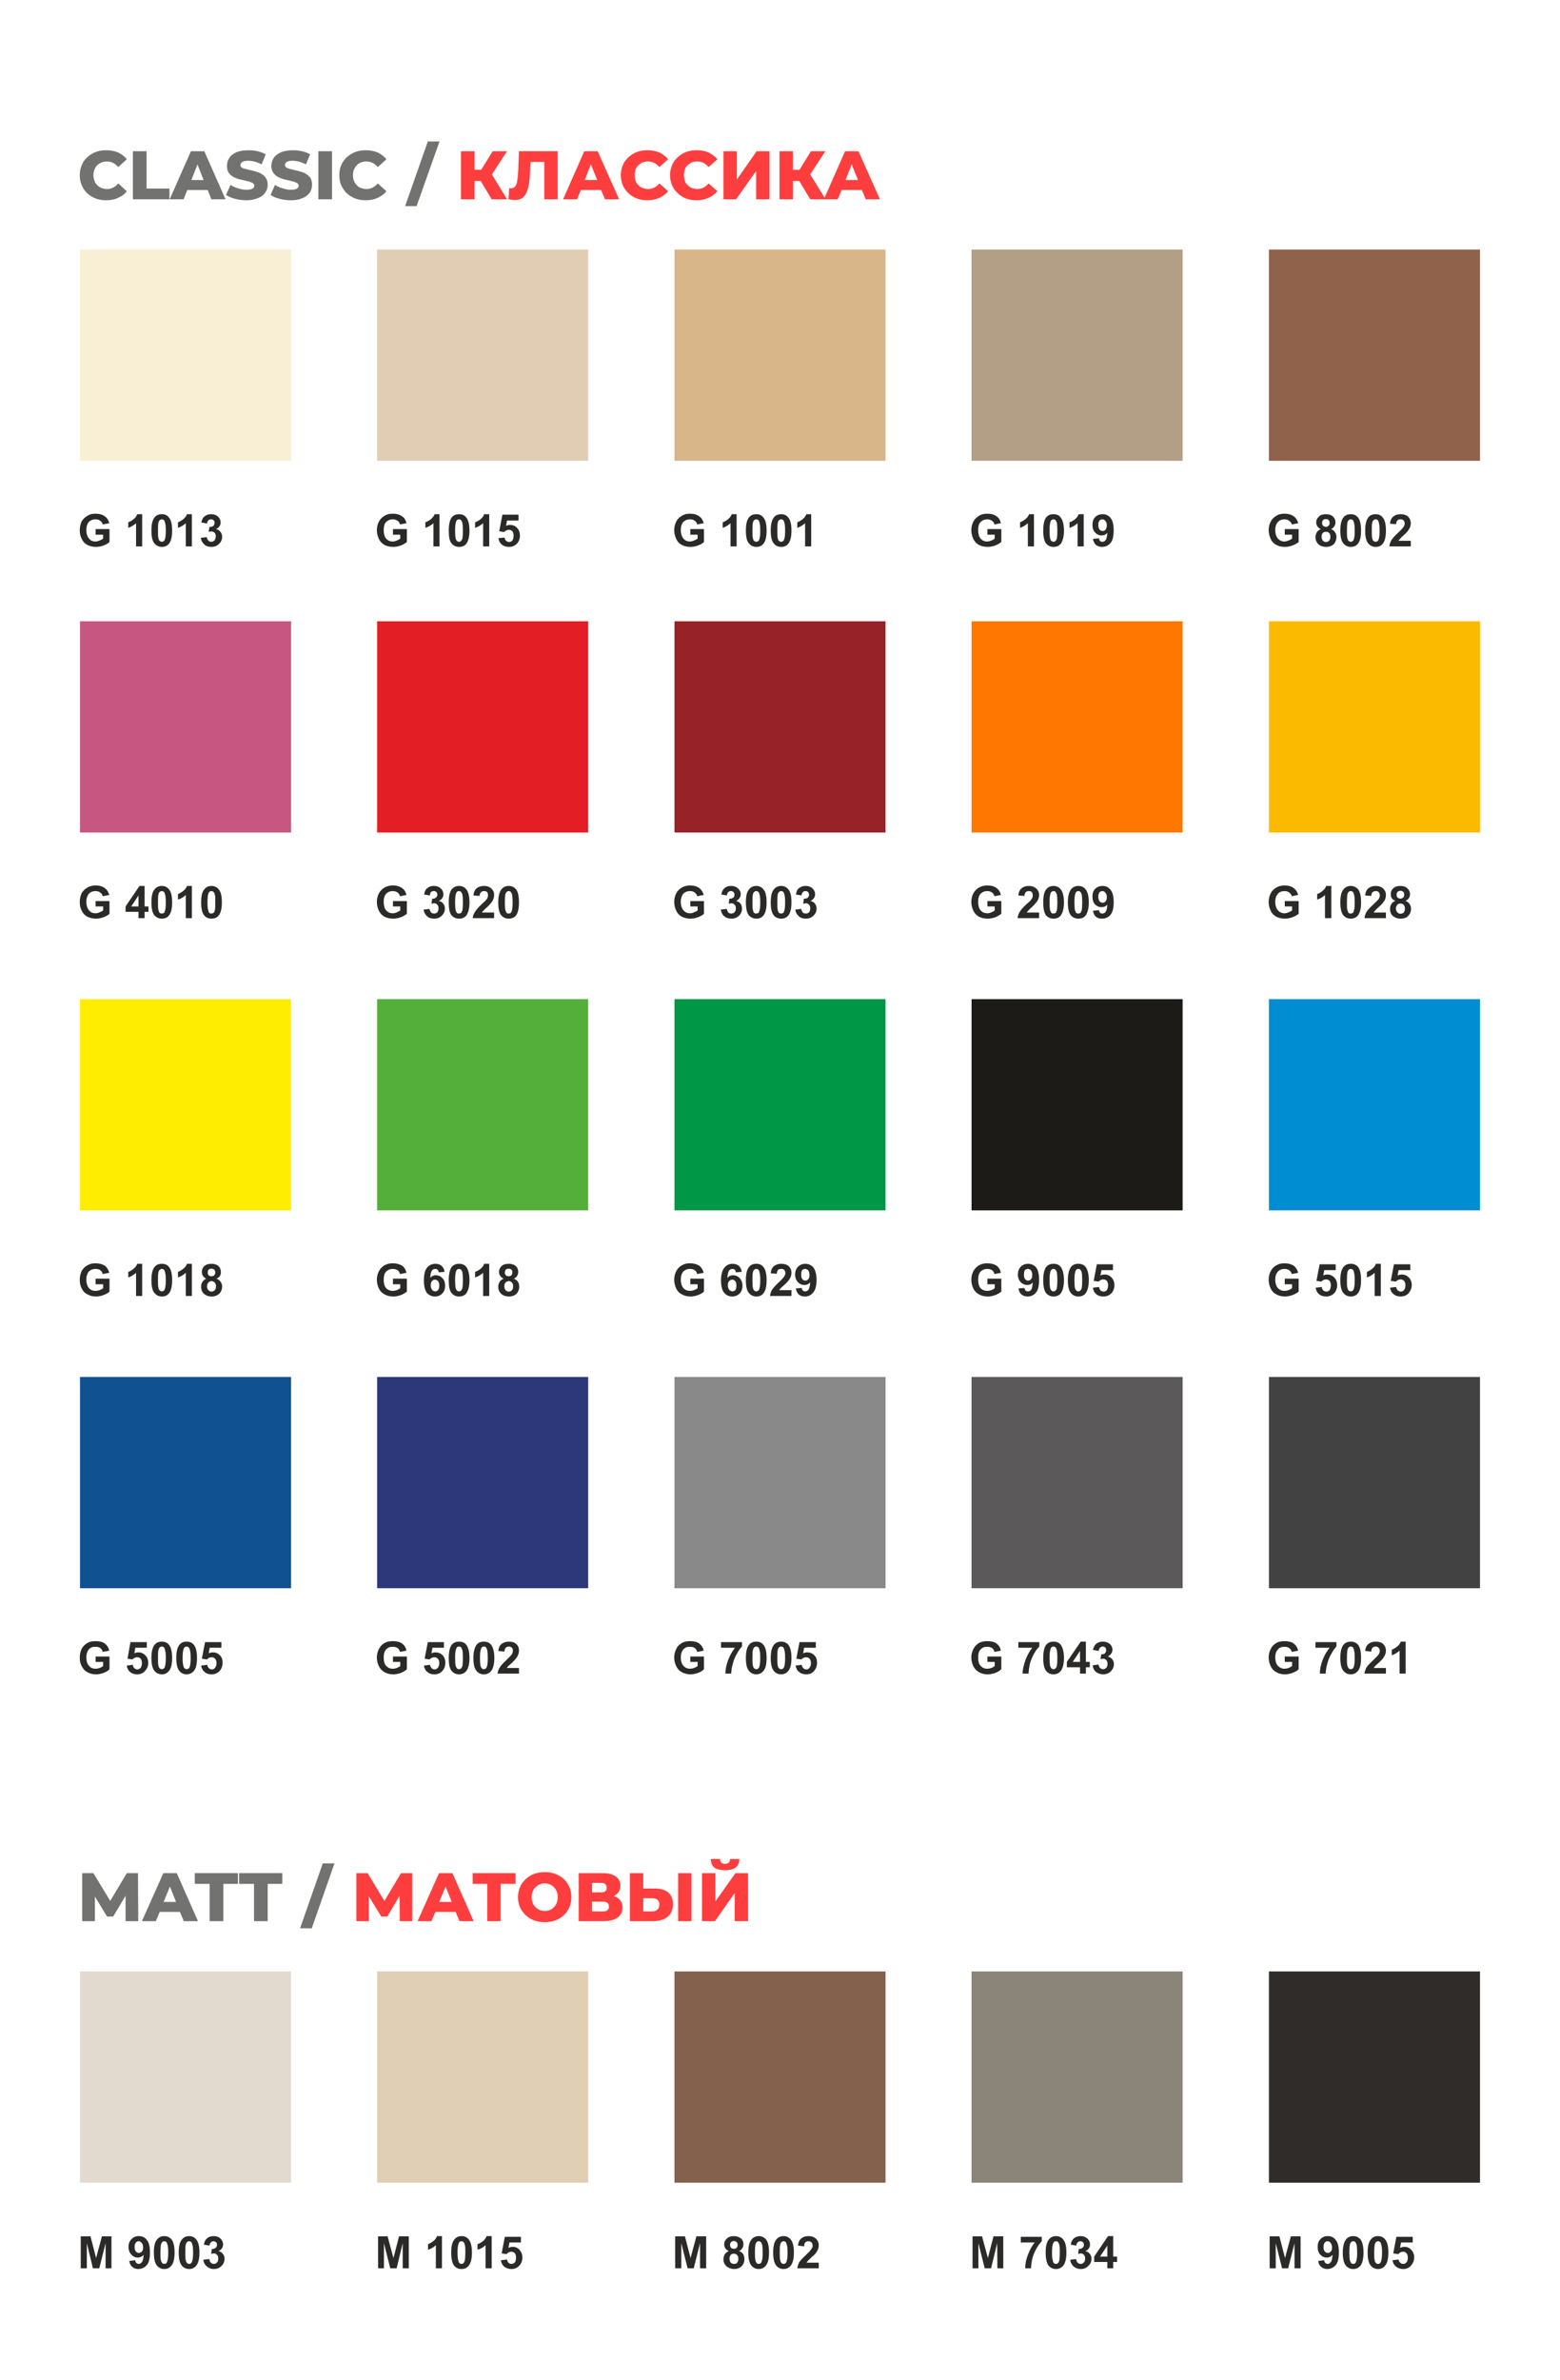<?xml version="1.0" encoding="UTF-8"?> <!-- Creator: CorelDRAW X8 --> <svg xmlns="http://www.w3.org/2000/svg" xmlns:xlink="http://www.w3.org/1999/xlink" xml:space="preserve" width="25.4mm" height="38.72mm" style="shape-rendering:geometricPrecision; text-rendering:geometricPrecision; image-rendering:optimizeQuality; fill-rule:evenodd; clip-rule:evenodd" viewBox="0 0 6400 9757"> <defs> <style type="text/css"> <![CDATA[ .fil0 {fill:none} .fil21 {fill:#898989} .fil22 {fill:#434242} .fil14 {fill:#FFED00} .fil13 {fill:#FBBA00} .fil10 {fill:#E31E24} .fil3 {fill:#F8EFD5} .fil11 {fill:#972328} .fil15 {fill:#54AF3A} .fil19 {fill:#105191} .fil16 {fill:#009846} .fil18 {fill:#008DD2} .fil20 {fill:#2C3879} .fil17 {fill:#1C1B17} .fil27 {fill:#302C29} .fil28 {fill:#5B5959} .fil25 {fill:#84614D} .fil26 {fill:#8B8579} .fil8 {fill:#90624B} .fil7 {fill:#B39F86} .fil9 {fill:#C75681} .fil6 {fill:#D8B689} .fil24 {fill:#E0CFB5} .fil5 {fill:#E1CDB4} .fil23 {fill:#E2DACF} .fil12 {fill:#FF7700} .fil1 {fill:#727271;fill-rule:nonzero} .fil4 {fill:#2B2A29;fill-rule:nonzero} .fil2 {fill:#FE3E3E;fill-rule:nonzero} ]]> </style> </defs> <g id="Слой_x0020_1">  <rect class="fil0" width="6400" height="9757"></rect> <path class="fil1" d="M435 821c-20,0 -39,-4 -55,-13 -17,-9 -30,-21 -39,-37 -9,-15 -14,-33 -14,-53 0,-19 5,-37 14,-53 9,-15 22,-27 39,-36 16,-9 35,-13 55,-13 19,0 35,3 49,9 15,7 27,16 36,28l-35 32c-13,-15 -28,-23 -47,-23 -10,0 -20,2 -28,7 -9,5 -15,11 -20,20 -4,8 -7,18 -7,29 0,11 3,21 7,30 5,8 11,15 20,20 8,4 18,7 28,7 19,0 34,-8 47,-23l35 32c-9,12 -21,21 -36,27 -14,7 -30,10 -49,10z"></path> <polygon id="1" class="fil1" points="545,620 601,620 601,773 695,773 695,817 545,817 "></polygon> <path id="2" class="fil1" d="M852 779l-84 0 -15 38 -57 0 87 -197 55 0 87 197 -58 0 -15 -38zm-17 -41l-25 -64 -25 64 50 0z"></path> <path id="3" class="fil1" d="M1011 821c-16,0 -32,-2 -47,-6 -15,-4 -27,-9 -37,-16l19 -41c9,6 19,11 30,14 12,4 24,6 35,6 21,0 32,-6 32,-16 0,-6 -3,-10 -9,-13 -6,-3 -16,-6 -30,-9 -14,-3 -27,-6 -37,-10 -10,-4 -18,-9 -26,-18 -7,-8 -10,-19 -10,-32 0,-12 3,-23 10,-33 6,-10 16,-17 29,-23 13,-5 29,-8 48,-8 13,0 26,1 39,4 12,3 23,7 33,13l-17 41c-19,-10 -37,-15 -55,-15 -11,0 -19,2 -24,5 -5,3 -8,8 -8,13 0,5 3,9 9,12 6,2 16,5 29,8 15,3 28,7 37,10 10,4 19,10 26,18 7,8 11,19 11,32 0,12 -3,23 -10,32 -6,10 -16,18 -30,23 -13,6 -29,9 -47,9z"></path> <path id="4" class="fil1" d="M1193 821c-16,0 -31,-2 -46,-6 -16,-4 -28,-9 -37,-16l18 -41c9,6 19,11 31,14 12,4 23,6 34,6 22,0 32,-6 32,-16 0,-6 -3,-10 -9,-13 -6,-3 -16,-6 -29,-9 -15,-3 -27,-6 -37,-10 -10,-4 -19,-9 -26,-18 -7,-8 -11,-19 -11,-32 0,-12 4,-23 10,-33 7,-10 17,-17 30,-23 13,-5 29,-8 48,-8 13,0 25,1 38,4 13,3 24,7 33,13l-17 41c-19,-10 -37,-15 -55,-15 -11,0 -19,2 -24,5 -5,3 -7,8 -7,13 0,5 3,9 9,12 6,2 15,5 29,8 15,3 27,7 37,10 10,4 18,10 26,18 7,8 10,19 10,32 0,12 -3,23 -9,32 -7,10 -17,18 -30,23 -13,6 -29,9 -48,9z"></path> <polygon id="5" class="fil1" points="1306,620 1362,620 1362,817 1306,817 "></polygon> <path id="6" class="fil1" d="M1500 821c-20,0 -39,-4 -55,-13 -17,-9 -30,-21 -39,-37 -10,-15 -14,-33 -14,-53 0,-19 4,-37 14,-53 9,-15 22,-27 39,-36 16,-9 35,-13 55,-13 18,0 35,3 49,9 14,7 27,16 36,28l-35 32c-13,-15 -29,-23 -47,-23 -11,0 -20,2 -29,7 -8,5 -14,11 -19,20 -5,8 -7,18 -7,29 0,11 2,21 7,30 5,8 11,15 19,20 9,4 18,7 29,7 18,0 34,-8 47,-23l35 32c-9,12 -22,21 -36,27 -14,7 -31,10 -49,10z"></path> <polygon id="7" class="fil1" points="1755,580 1803,580 1709,845 1662,845 "></polygon> <polygon id="8" class="fil2" points="1972,742 1947,742 1947,817 1891,817 1891,620 1947,620 1947,696 1974,696 2021,620 2080,620 2018,715 2080,817 2017,817 "></polygon> <path id="9" class="fil2" d="M2288 620l0 197 -55 0 0 -153 -57 0 -1 32c-1,28 -3,51 -7,69 -4,18 -10,31 -19,41 -9,10 -21,14 -37,14 -8,0 -16,-1 -26,-3l3 -46c3,1 5,1 8,1 7,0 13,-3 17,-8 4,-6 7,-14 8,-25 2,-10 3,-24 4,-41l3 -78 159 0z"></path> <path id="10" class="fil2" d="M2466 779l-83 0 -16 38 -57 0 87 -197 55 0 88 197 -58 0 -16 -38zm-16 -41l-26 -64 -25 64 51 0z"></path> <path id="11" class="fil2" d="M2656 821c-21,0 -39,-4 -56,-13 -16,-9 -29,-21 -39,-37 -9,-15 -14,-33 -14,-53 0,-19 5,-37 14,-53 10,-15 23,-27 39,-36 17,-9 35,-13 56,-13 18,0 34,3 49,9 14,7 26,16 36,28l-36 32c-13,-15 -28,-23 -46,-23 -11,0 -21,2 -29,7 -8,5 -15,11 -20,20 -4,8 -6,18 -6,29 0,11 2,21 6,30 5,8 12,15 20,20 8,4 18,7 29,7 18,0 33,-8 46,-23l36 32c-10,12 -22,21 -36,27 -15,7 -31,10 -49,10z"></path> <path id="12" class="fil2" d="M2858 821c-21,0 -40,-4 -56,-13 -16,-9 -29,-21 -39,-37 -9,-15 -14,-33 -14,-53 0,-19 5,-37 14,-53 10,-15 23,-27 39,-36 16,-9 35,-13 56,-13 18,0 34,3 49,9 14,7 26,16 36,28l-36 32c-13,-15 -28,-23 -46,-23 -11,0 -21,2 -29,7 -8,5 -15,11 -20,20 -4,8 -6,18 -6,29 0,11 2,21 6,30 5,8 12,15 20,20 8,4 18,7 29,7 18,0 33,-8 46,-23l36 32c-10,12 -22,21 -36,27 -15,7 -31,10 -49,10z"></path> <polygon id="13" class="fil2" points="2968,620 3023,620 3023,736 3104,620 3157,620 3157,817 3102,817 3102,701 3020,817 2968,817 "></polygon> <polygon id="14" class="fil2" points="3279,742 3253,742 3253,817 3198,817 3198,620 3253,620 3253,696 3280,696 3327,620 3386,620 3324,715 3387,817 3324,817 "></polygon> <path id="15" class="fil2" d="M3536 779l-83 0 -16 38 -57 0 87 -197 55 0 88 197 -58 0 -16 -38zm-16 -41l-26 -64 -25 64 51 0z"></path> <rect class="fil3" x="328" y="1023" width="866" height="866"></rect> <path class="fil4" d="M392 2192l0 -23 57 0 0 53c-5,5 -13,10 -24,14 -10,4 -21,6 -32,6 -13,0 -25,-3 -35,-8 -11,-6 -18,-14 -23,-25 -6,-11 -8,-23 -8,-35 0,-14 3,-26 8,-37 6,-10 15,-18 26,-24 8,-5 18,-7 31,-7 16,0 29,4 38,11 9,6 15,16 18,28l-27 5c-1,-7 -5,-12 -10,-15 -5,-4 -11,-6 -19,-6 -12,0 -21,4 -28,11 -6,7 -10,18 -10,33 0,15 4,27 11,35 6,8 15,12 27,12 5,0 11,-2 16,-4 6,-2 11,-5 15,-8l0 -16 -31 0z"></path> <path id="1" class="fil4" d="M583 2240l-25 0 0 -95c-9,8 -20,15 -32,19l0 -23c7,-2 14,-6 21,-12 8,-6 13,-13 16,-21l20 0 0 132z"></path> <path id="2" class="fil4" d="M664 2108c12,0 22,4 29,14 9,10 13,28 13,53 0,25 -4,43 -13,54 -7,9 -17,13 -29,13 -13,0 -23,-5 -31,-15 -8,-9 -12,-27 -12,-52 0,-25 4,-43 13,-54 7,-9 17,-13 30,-13zm0 21c-3,0 -6,1 -8,3 -3,2 -5,5 -6,10 -2,7 -2,18 -2,33 0,16 0,26 2,32 1,6 3,10 6,11 2,2 5,3 8,3 3,0 5,-1 8,-3 2,-2 4,-5 5,-10 2,-6 3,-17 3,-33 0,-15 -1,-26 -3,-32 -1,-5 -3,-9 -5,-11 -3,-2 -5,-3 -8,-3z"></path> <path id="3" class="fil4" d="M787 2240l-25 0 0 -95c-9,8 -20,15 -32,19l0 -23c6,-2 13,-6 21,-12 8,-6 13,-13 16,-21l20 0 0 132z"></path> <path id="4" class="fil4" d="M824 2205l24 -3c1,6 3,11 7,14 3,4 7,5 12,5 5,0 9,-2 13,-6 3,-4 5,-9 5,-16 0,-6 -1,-11 -5,-15 -3,-3 -7,-5 -12,-5 -3,0 -7,0 -12,2l3 -21c7,1 12,-1 16,-4 3,-3 5,-7 5,-13 0,-4 -1,-8 -4,-10 -3,-3 -6,-4 -10,-4 -5,0 -8,1 -11,4 -4,3 -5,8 -6,13l-23 -4c1,-8 4,-14 7,-19 3,-4 8,-8 14,-11 6,-3 12,-4 19,-4 13,0 23,4 30,12 6,6 9,14 9,22 0,11 -6,21 -19,27 8,2 14,6 18,11 5,6 7,13 7,21 0,11 -4,21 -13,29 -8,8 -18,12 -31,12 -12,0 -22,-3 -29,-10 -8,-7 -13,-16 -14,-27z"></path> <rect class="fil5" x="1547" y="1023" width="866" height="866"></rect> <rect class="fil6" x="2767" y="1023" width="866" height="866"></rect> <rect class="fil7" x="3986" y="1023" width="866" height="866"></rect> <rect class="fil8" x="5206" y="1023" width="866" height="866"></rect> <path class="fil4" d="M1612 2192l0 -23 57 0 0 53c-6,5 -14,10 -24,14 -11,4 -21,6 -32,6 -14,0 -26,-3 -36,-8 -10,-6 -18,-14 -23,-25 -5,-11 -8,-23 -8,-35 0,-14 3,-26 9,-37 6,-10 14,-18 25,-24 9,-5 19,-7 31,-7 17,0 29,4 39,11 9,6 15,16 17,28l-26 5c-2,-7 -5,-12 -10,-15 -6,-4 -12,-6 -20,-6 -11,0 -20,4 -27,11 -7,7 -10,18 -10,33 0,15 3,27 10,35 7,8 16,12 27,12 6,0 11,-2 17,-4 5,-2 10,-5 14,-8l0 -16 -30 0z"></path> <path id="1" class="fil4" d="M1803 2240l-25 0 0 -95c-9,8 -20,15 -33,19l0 -23c7,-2 14,-6 22,-12 7,-6 13,-13 16,-21l20 0 0 132z"></path> <path id="2" class="fil4" d="M1883 2108c13,0 23,4 30,14 8,10 13,28 13,53 0,25 -5,43 -13,54 -7,9 -17,13 -30,13 -13,0 -23,-5 -31,-15 -8,-9 -11,-27 -11,-52 0,-25 4,-43 12,-54 8,-9 17,-13 30,-13zm0 21c-3,0 -6,1 -8,3 -2,2 -4,5 -5,10 -2,7 -3,18 -3,33 0,16 1,26 2,32 2,6 4,10 6,11 2,2 5,3 8,3 3,0 6,-1 8,-3 2,-2 4,-5 6,-10 1,-6 2,-17 2,-33 0,-15 -1,-26 -2,-32 -2,-5 -4,-9 -6,-11 -2,-2 -5,-3 -8,-3z"></path> <path id="3" class="fil4" d="M2007 2240l-25 0 0 -95c-10,8 -20,15 -33,19l0 -23c7,-2 14,-6 22,-12 7,-6 13,-13 15,-21l21 0 0 132z"></path> <path id="4" class="fil4" d="M2045 2206l25 -2c1,5 3,10 6,13 4,3 8,5 12,5 6,0 10,-2 14,-6 3,-5 5,-11 5,-20 0,-8 -2,-14 -5,-18 -4,-4 -9,-6 -14,-6 -8,0 -14,3 -20,9l-20 -3 13 -68 66 0 0 24 -47 0 -4 22c5,-3 11,-4 17,-4 11,0 21,4 28,12 8,8 12,19 12,32 0,11 -3,20 -9,29 -9,11 -21,17 -36,17 -12,0 -22,-3 -30,-10 -7,-6 -12,-15 -13,-26z"></path> <path class="fil4" d="M2832 2192l0 -23 56 0 0 53c-5,5 -13,10 -24,14 -10,4 -21,6 -32,6 -13,0 -25,-3 -35,-8 -11,-6 -18,-14 -23,-25 -5,-11 -8,-23 -8,-35 0,-14 3,-26 9,-37 5,-10 14,-18 25,-24 8,-5 19,-7 31,-7 16,0 29,4 38,11 9,6 15,16 18,28l-27 5c-1,-7 -5,-12 -10,-15 -5,-4 -11,-6 -19,-6 -12,0 -21,4 -28,11 -6,7 -10,18 -10,33 0,15 4,27 11,35 6,8 16,12 27,12 5,0 11,-2 16,-4 6,-2 11,-5 15,-8l0 -16 -30 0z"></path> <path id="1" class="fil4" d="M3022 2240l-25 0 0 -95c-9,8 -20,15 -32,19l0 -23c7,-2 14,-6 21,-12 8,-6 13,-13 16,-21l20 0 0 132z"></path> <path id="2" class="fil4" d="M3103 2108c12,0 22,4 29,14 9,10 13,28 13,53 0,25 -4,43 -13,54 -7,9 -17,13 -29,13 -13,0 -23,-5 -31,-15 -8,-9 -12,-27 -12,-52 0,-25 4,-43 13,-54 7,-9 17,-13 30,-13zm0 21c-3,0 -6,1 -8,3 -3,2 -5,5 -6,10 -2,7 -2,18 -2,33 0,16 0,26 2,32 1,6 3,10 6,11 2,2 5,3 8,3 3,0 5,-1 8,-3 2,-2 4,-5 5,-10 2,-6 3,-17 3,-33 0,-15 -1,-26 -3,-32 -1,-5 -3,-9 -5,-11 -3,-2 -5,-3 -8,-3z"></path> <path id="3" class="fil4" d="M3205 2108c12,0 22,4 29,14 9,10 13,28 13,53 0,25 -4,43 -13,54 -7,9 -17,13 -29,13 -13,0 -24,-5 -31,-15 -8,-9 -12,-27 -12,-52 0,-25 4,-43 13,-54 7,-9 17,-13 30,-13zm0 21c-3,0 -6,1 -8,3 -3,2 -5,5 -6,10 -2,7 -2,18 -2,33 0,16 0,26 2,32 1,6 3,10 6,11 2,2 5,3 8,3 3,0 5,-1 8,-3 2,-2 4,-5 5,-10 2,-6 3,-17 3,-33 0,-15 -1,-26 -3,-32 -1,-5 -3,-9 -5,-11 -3,-2 -5,-3 -8,-3z"></path> <path id="4" class="fil4" d="M3328 2240l-25 0 0 -95c-9,8 -20,15 -32,19l0 -23c6,-2 13,-6 21,-12 8,-6 13,-13 16,-21l20 0 0 132z"></path> <path class="fil4" d="M4051 2192l0 -23 57 0 0 53c-6,5 -14,10 -24,14 -11,4 -21,6 -32,6 -14,0 -26,-3 -36,-8 -10,-6 -18,-14 -23,-25 -5,-11 -8,-23 -8,-35 0,-14 3,-26 9,-37 6,-10 14,-18 25,-24 9,-5 19,-7 32,-7 16,0 29,4 38,11 9,6 15,16 17,28l-26 5c-2,-7 -5,-12 -10,-15 -6,-4 -12,-6 -19,-6 -12,0 -21,4 -28,11 -7,7 -10,18 -10,33 0,15 3,27 10,35 7,8 16,12 27,12 6,0 11,-2 17,-4 6,-2 10,-5 14,-8l0 -16 -30 0z"></path> <path id="1" class="fil4" d="M4242 2240l-25 0 0 -95c-9,8 -20,15 -32,19l0 -23c6,-2 13,-6 21,-12 8,-6 13,-13 16,-21l20 0 0 132z"></path> <path id="2" class="fil4" d="M4322 2108c13,0 23,4 30,14 8,10 13,28 13,53 0,25 -5,43 -13,54 -7,9 -17,13 -30,13 -13,0 -23,-5 -31,-15 -7,-9 -11,-27 -11,-52 0,-25 4,-43 12,-54 8,-9 17,-13 30,-13zm0 21c-3,0 -5,1 -8,3 -2,2 -4,5 -5,10 -2,7 -3,18 -3,33 0,16 1,26 2,32 2,6 4,10 6,11 3,2 5,3 8,3 3,0 6,-1 8,-3 3,-2 4,-5 6,-10 1,-6 2,-17 2,-33 0,-15 -1,-26 -2,-32 -2,-5 -4,-9 -6,-11 -2,-2 -5,-3 -8,-3z"></path> <path id="3" class="fil4" d="M4446 2240l-25 0 0 -95c-9,8 -20,15 -33,19l0 -23c7,-2 14,-6 22,-12 7,-6 13,-13 15,-21l21 0 0 132z"></path> <path id="4" class="fil4" d="M4484 2209l25 -2c0,5 2,8 4,11 3,2 6,3 10,3 5,0 10,-2 13,-7 4,-5 6,-15 7,-30 -6,8 -14,11 -24,11 -10,0 -19,-4 -26,-12 -8,-8 -11,-18 -11,-31 0,-13 3,-24 11,-32 8,-8 18,-12 31,-12 13,0 24,5 32,15 9,11 13,28 13,51 0,24 -4,42 -13,52 -9,11 -21,16 -35,16 -10,0 -18,-3 -25,-8 -6,-6 -10,-14 -12,-25zm57 -55c0,-8 -2,-14 -6,-18 -3,-5 -8,-7 -13,-7 -4,0 -8,2 -11,5 -3,4 -5,10 -5,18 0,9 2,15 5,19 4,4 8,6 13,6 5,0 9,-2 12,-6 3,-4 5,-9 5,-17z"></path> <path class="fil4" d="M5271 2192l0 -23 57 0 0 53c-6,5 -14,10 -25,14 -10,4 -21,6 -32,6 -13,0 -25,-3 -35,-8 -11,-6 -18,-14 -23,-25 -5,-11 -8,-23 -8,-35 0,-14 3,-26 9,-37 5,-10 14,-18 25,-24 8,-5 19,-7 31,-7 16,0 29,4 38,11 9,6 15,16 18,28l-26 5c-2,-7 -6,-12 -11,-15 -5,-4 -11,-6 -19,-6 -11,0 -21,4 -27,11 -7,7 -11,18 -11,33 0,15 4,27 11,35 7,8 16,12 27,12 5,0 11,-2 16,-4 6,-2 11,-5 15,-8l0 -16 -30 0z"></path> <path id="1" class="fil4" d="M5419 2169c-7,-3 -11,-7 -14,-11 -3,-5 -5,-10 -5,-16 0,-10 4,-18 11,-24 6,-7 16,-10 29,-10 12,0 22,3 29,10 7,6 10,14 10,24 0,6 -2,11 -5,16 -3,5 -7,8 -13,11 7,3 13,7 16,13 4,5 6,12 6,19 0,12 -4,22 -11,30 -8,7 -18,11 -31,11 -12,0 -22,-3 -30,-9 -9,-8 -14,-18 -14,-31 0,-7 2,-13 5,-19 4,-6 9,-11 17,-14zm5 -25c0,5 2,9 4,11 3,3 7,5 12,5 4,0 8,-2 11,-5 3,-3 4,-6 4,-11 0,-5 -1,-9 -4,-12 -3,-3 -6,-4 -11,-4 -5,0 -9,1 -12,4 -2,3 -4,7 -4,12zm-2 56c0,7 2,12 5,16 4,4 8,6 13,6 6,0 10,-2 13,-6 4,-3 5,-9 5,-16 0,-6 -1,-11 -5,-15 -3,-4 -8,-5 -13,-5 -6,0 -11,2 -14,6 -3,4 -4,9 -4,14z"></path> <path id="2" class="fil4" d="M5542 2108c12,0 22,4 30,14 8,10 12,28 12,53 0,25 -4,43 -13,54 -7,9 -17,13 -29,13 -13,0 -23,-5 -31,-15 -8,-9 -12,-27 -12,-52 0,-25 4,-43 13,-54 7,-9 17,-13 30,-13zm0 21c-3,0 -6,1 -8,3 -3,2 -4,5 -6,10 -1,7 -2,18 -2,33 0,16 0,26 2,32 2,6 3,10 6,11 2,2 5,3 8,3 3,0 5,-1 8,-3 2,-2 4,-5 5,-10 2,-6 3,-17 3,-33 0,-15 -1,-26 -3,-32 -1,-5 -3,-9 -5,-11 -3,-2 -5,-3 -8,-3z"></path> <path id="3" class="fil4" d="M5644 2108c12,0 22,4 29,14 9,10 13,28 13,53 0,25 -4,43 -13,54 -7,9 -17,13 -29,13 -13,0 -23,-5 -31,-15 -8,-9 -12,-27 -12,-52 0,-25 4,-43 13,-54 7,-9 17,-13 30,-13zm0 21c-3,0 -6,1 -8,3 -3,2 -5,5 -6,10 -2,7 -2,18 -2,33 0,16 0,26 2,32 1,6 3,10 6,11 2,2 5,3 8,3 3,0 5,-1 8,-3 2,-2 4,-5 5,-10 2,-6 3,-17 3,-33 0,-15 -1,-26 -3,-32 -1,-5 -3,-9 -5,-11 -3,-2 -5,-3 -8,-3z"></path> <path id="4" class="fil4" d="M5788 2217l0 23 -88 0c1,-9 4,-17 8,-25 5,-8 15,-19 29,-32 11,-10 18,-18 20,-21 4,-5 6,-11 6,-16 0,-5 -2,-10 -5,-13 -3,-3 -7,-4 -12,-4 -6,0 -10,1 -13,5 -3,3 -5,8 -5,15l-25 -2c1,-14 6,-24 14,-30 8,-6 17,-9 29,-9 13,0 23,3 31,10 7,7 11,16 11,27 0,5 -1,11 -3,16 -2,6 -6,11 -10,17 -3,4 -9,10 -17,17 -8,7 -13,12 -15,15 -2,2 -4,4 -5,7l50 0z"></path> <rect class="fil9" x="328" y="2547" width="866" height="866"></rect> <path class="fil4" d="M392 3716l0 -22 57 0 0 52c-5,5 -13,10 -24,14 -10,4 -21,6 -32,6 -13,0 -25,-3 -35,-8 -11,-6 -18,-14 -23,-25 -6,-11 -8,-22 -8,-35 0,-14 3,-26 8,-37 6,-10 15,-18 26,-24 8,-4 18,-7 31,-7 16,0 29,4 38,11 9,7 15,16 18,28l-27 5c-1,-6 -5,-12 -10,-15 -5,-4 -11,-6 -19,-6 -12,0 -21,4 -28,11 -6,8 -10,18 -10,33 0,15 4,27 11,35 6,8 15,12 27,12 5,0 11,-1 16,-4 6,-2 11,-4 15,-8l0 -16 -31 0z"></path> <path id="1" class="fil4" d="M568 3764l0 -26 -53 0 0 -22 57 -84 21 0 0 84 16 0 0 22 -16 0 0 26 -25 0zm0 -48l0 -45 -30 45 30 0z"></path> <path id="2" class="fil4" d="M664 3632c12,0 22,5 29,14 9,10 13,28 13,53 0,25 -4,43 -13,54 -7,9 -17,13 -29,13 -13,0 -23,-5 -31,-14 -8,-10 -12,-28 -12,-53 0,-25 4,-43 13,-53 7,-9 17,-14 30,-14zm0 21c-3,0 -6,1 -8,3 -3,2 -5,5 -6,10 -2,7 -2,18 -2,33 0,16 0,26 2,32 1,6 3,10 6,12 2,2 5,2 8,2 3,0 5,-1 8,-2 2,-2 4,-6 5,-11 2,-6 3,-17 3,-33 0,-15 -1,-26 -3,-32 -1,-5 -3,-9 -5,-11 -3,-2 -5,-3 -8,-3z"></path> <path id="3" class="fil4" d="M787 3764l-25 0 0 -95c-9,9 -20,15 -32,19l0 -23c6,-2 13,-6 21,-12 8,-6 13,-13 16,-21l20 0 0 132z"></path> <path id="4" class="fil4" d="M867 3632c13,0 23,5 30,14 9,10 13,28 13,53 0,25 -4,43 -13,54 -7,9 -17,13 -30,13 -12,0 -23,-5 -30,-14 -8,-10 -12,-28 -12,-53 0,-25 4,-43 13,-53 7,-9 17,-14 29,-14zm0 21c-3,0 -5,1 -8,3 -2,2 -4,5 -5,10 -2,7 -3,18 -3,33 0,16 1,26 3,32 1,6 3,10 5,12 3,2 5,2 8,2 3,0 6,-1 8,-2 3,-2 5,-6 6,-11 2,-6 2,-17 2,-33 0,-15 0,-26 -2,-32 -1,-5 -3,-9 -6,-11 -2,-2 -5,-3 -8,-3z"></path> <rect class="fil10" x="1547" y="2547" width="866" height="866"></rect> <rect class="fil11" x="2767" y="2547" width="866" height="866"></rect> <rect class="fil12" x="3986" y="2547" width="866" height="866"></rect> <rect class="fil13" x="5206" y="2547" width="866" height="866"></rect> <path class="fil4" d="M1612 3716l0 -22 57 0 0 52c-6,5 -14,10 -24,14 -11,4 -21,6 -32,6 -14,0 -26,-3 -36,-8 -10,-6 -18,-14 -23,-25 -5,-11 -8,-22 -8,-35 0,-14 3,-26 9,-37 6,-10 14,-18 25,-24 9,-4 19,-7 31,-7 17,0 29,4 39,11 9,7 15,16 17,28l-26 5c-2,-6 -5,-12 -10,-15 -6,-4 -12,-6 -20,-6 -11,0 -20,4 -27,11 -7,8 -10,18 -10,33 0,15 3,27 10,35 7,8 16,12 27,12 6,0 11,-1 17,-4 5,-2 10,-4 14,-8l0 -16 -30 0z"></path> <path id="1" class="fil4" d="M1738 3729l24 -3c1,6 3,11 7,15 3,3 7,4 12,4 5,0 9,-1 13,-5 3,-4 5,-10 5,-16 0,-7 -2,-12 -5,-15 -3,-4 -7,-6 -12,-6 -4,0 -7,1 -12,2l3 -21c7,1 12,-1 15,-4 4,-3 6,-7 6,-12 0,-5 -1,-8 -4,-11 -3,-3 -6,-4 -11,-4 -4,0 -8,1 -11,4 -3,3 -4,8 -5,14l-23 -4c1,-8 4,-15 7,-20 3,-4 8,-8 14,-11 5,-3 12,-4 19,-4 13,0 22,4 30,12 6,6 9,14 9,22 0,11 -6,21 -19,28 8,1 14,5 18,10 5,6 7,13 7,21 0,11 -4,21 -13,29 -8,8 -18,12 -31,12 -12,0 -22,-3 -29,-10 -8,-7 -13,-16 -14,-27z"></path> <path id="2" class="fil4" d="M1883 3632c13,0 23,5 30,14 8,10 13,28 13,53 0,25 -5,43 -13,54 -7,9 -17,13 -30,13 -13,0 -23,-5 -31,-14 -8,-10 -11,-28 -11,-53 0,-25 4,-43 12,-53 8,-9 17,-14 30,-14zm0 21c-3,0 -6,1 -8,3 -2,2 -4,5 -5,10 -2,7 -3,18 -3,33 0,16 1,26 2,32 2,6 4,10 6,12 2,2 5,2 8,2 3,0 6,-1 8,-2 2,-2 4,-6 6,-11 1,-6 2,-17 2,-33 0,-15 -1,-26 -2,-32 -2,-5 -4,-9 -6,-11 -2,-2 -5,-3 -8,-3z"></path> <path id="3" class="fil4" d="M2027 3741l0 23 -88 0c1,-9 4,-17 9,-25 5,-8 14,-19 28,-32 11,-10 18,-17 21,-21 3,-5 5,-10 5,-16 0,-5 -1,-9 -4,-13 -3,-3 -8,-4 -13,-4 -5,0 -9,2 -12,5 -3,3 -5,8 -6,15l-25 -2c2,-14 6,-24 14,-30 8,-6 18,-9 30,-9 13,0 23,4 30,11 8,7 11,15 11,26 0,6 -1,11 -3,17 -2,5 -5,11 -10,16 -3,4 -8,10 -16,17 -8,7 -13,12 -15,15 -3,2 -4,4 -6,7l50 0z"></path> <path id="4" class="fil4" d="M2087 3632c13,0 23,5 30,14 8,10 12,28 12,53 0,25 -4,43 -12,54 -8,9 -17,13 -30,13 -13,0 -23,-5 -31,-14 -8,-10 -12,-28 -12,-53 0,-25 5,-43 13,-53 7,-9 17,-14 30,-14zm0 21c-3,0 -6,1 -8,3 -2,2 -4,5 -6,10 -1,7 -2,18 -2,33 0,16 1,26 2,32 2,6 4,10 6,12 2,2 5,2 8,2 3,0 6,-1 8,-2 2,-2 4,-6 5,-11 2,-6 3,-17 3,-33 0,-15 -1,-26 -2,-32 -2,-5 -4,-9 -6,-11 -2,-2 -5,-3 -8,-3z"></path> <path class="fil4" d="M2832 3716l0 -22 56 0 0 52c-5,5 -13,10 -24,14 -10,4 -21,6 -32,6 -13,0 -25,-3 -35,-8 -11,-6 -18,-14 -23,-25 -5,-11 -8,-22 -8,-35 0,-14 3,-26 9,-37 5,-10 14,-18 25,-24 8,-4 19,-7 31,-7 16,0 29,4 38,11 9,7 15,16 18,28l-27 5c-1,-6 -5,-12 -10,-15 -5,-4 -11,-6 -19,-6 -12,0 -21,4 -28,11 -6,8 -10,18 -10,33 0,15 4,27 11,35 6,8 16,12 27,12 5,0 11,-1 16,-4 6,-2 11,-4 15,-8l0 -16 -30 0z"></path> <path id="1" class="fil4" d="M2957 3729l25 -3c1,6 3,11 6,15 3,3 8,4 12,4 5,0 10,-1 13,-5 4,-4 6,-10 6,-16 0,-7 -2,-12 -5,-15 -4,-4 -8,-6 -13,-6 -3,0 -7,1 -11,2l2 -21c7,1 12,-1 16,-4 4,-3 5,-7 5,-12 0,-5 -1,-8 -4,-11 -2,-3 -6,-4 -10,-4 -4,0 -8,1 -11,4 -3,3 -5,8 -6,14l-23 -4c2,-8 4,-15 8,-20 3,-4 7,-8 13,-11 6,-3 13,-4 20,-4 12,0 22,4 29,12 7,6 10,14 10,22 0,11 -7,21 -19,28 7,1 13,5 18,10 4,6 6,13 6,21 0,11 -4,21 -12,29 -9,8 -19,12 -31,12 -12,0 -22,-3 -30,-10 -8,-7 -12,-16 -14,-27z"></path> <path id="2" class="fil4" d="M3103 3632c12,0 22,5 29,14 9,10 13,28 13,53 0,25 -4,43 -13,54 -7,9 -17,13 -29,13 -13,0 -23,-5 -31,-14 -8,-10 -12,-28 -12,-53 0,-25 4,-43 13,-53 7,-9 17,-14 30,-14zm0 21c-3,0 -6,1 -8,3 -3,2 -5,5 -6,10 -2,7 -2,18 -2,33 0,16 0,26 2,32 1,6 3,10 6,12 2,2 5,2 8,2 3,0 5,-1 8,-2 2,-2 4,-6 5,-11 2,-6 3,-17 3,-33 0,-15 -1,-26 -3,-32 -1,-5 -3,-9 -5,-11 -3,-2 -5,-3 -8,-3z"></path> <path id="3" class="fil4" d="M3205 3632c12,0 22,5 29,14 9,10 13,28 13,53 0,25 -4,43 -13,54 -7,9 -17,13 -29,13 -13,0 -24,-5 -31,-14 -8,-10 -12,-28 -12,-53 0,-25 4,-43 13,-53 7,-9 17,-14 30,-14zm0 21c-3,0 -6,1 -8,3 -3,2 -5,5 -6,10 -2,7 -2,18 -2,33 0,16 0,26 2,32 1,6 3,10 6,12 2,2 5,2 8,2 3,0 5,-1 8,-2 2,-2 4,-6 5,-11 2,-6 3,-17 3,-33 0,-15 -1,-26 -3,-32 -1,-5 -3,-9 -5,-11 -3,-2 -5,-3 -8,-3z"></path> <path id="4" class="fil4" d="M3263 3729l24 -3c1,6 3,11 7,15 3,3 7,4 12,4 5,0 9,-1 13,-5 4,-4 5,-10 5,-16 0,-7 -1,-12 -5,-15 -3,-4 -7,-6 -12,-6 -3,0 -7,1 -12,2l3 -21c7,1 12,-1 16,-4 3,-3 5,-7 5,-12 0,-5 -1,-8 -4,-11 -3,-3 -6,-4 -10,-4 -5,0 -8,1 -11,4 -3,3 -5,8 -6,14l-23 -4c2,-8 4,-15 7,-20 3,-4 8,-8 14,-11 6,-3 12,-4 19,-4 13,0 23,4 30,12 6,6 9,14 9,22 0,11 -6,21 -19,28 8,1 14,5 18,10 5,6 7,13 7,21 0,11 -4,21 -13,29 -8,8 -18,12 -31,12 -12,0 -22,-3 -29,-10 -8,-7 -13,-16 -14,-27z"></path> <path class="fil4" d="M4051 3716l0 -22 57 0 0 52c-6,5 -14,10 -24,14 -11,4 -21,6 -32,6 -14,0 -26,-3 -36,-8 -10,-6 -18,-14 -23,-25 -5,-11 -8,-22 -8,-35 0,-14 3,-26 9,-37 6,-10 14,-18 25,-24 9,-4 19,-7 32,-7 16,0 29,4 38,11 9,7 15,16 17,28l-26 5c-2,-6 -5,-12 -10,-15 -6,-4 -12,-6 -19,-6 -12,0 -21,4 -28,11 -7,8 -10,18 -10,33 0,15 3,27 10,35 7,8 16,12 27,12 6,0 11,-1 17,-4 6,-2 10,-4 14,-8l0 -16 -30 0z"></path> <path id="1" class="fil4" d="M4263 3741l0 23 -88 0c1,-9 3,-17 8,-25 5,-8 14,-19 28,-32 12,-10 19,-17 21,-21 4,-5 5,-10 5,-16 0,-5 -1,-9 -4,-13 -3,-3 -7,-4 -13,-4 -5,0 -9,2 -12,5 -3,3 -5,8 -5,15l-25 -2c1,-14 6,-24 14,-30 7,-6 17,-9 29,-9 13,0 23,4 31,11 7,7 11,15 11,26 0,6 -1,11 -3,17 -3,5 -6,11 -11,16 -3,4 -8,10 -16,17 -8,7 -13,12 -15,15 -2,2 -4,4 -5,7l50 0z"></path> <path id="2" class="fil4" d="M4322 3632c13,0 23,5 30,14 8,10 13,28 13,53 0,25 -5,43 -13,54 -7,9 -17,13 -30,13 -13,0 -23,-5 -31,-14 -7,-10 -11,-28 -11,-53 0,-25 4,-43 12,-53 8,-9 17,-14 30,-14zm0 21c-3,0 -5,1 -8,3 -2,2 -4,5 -5,10 -2,7 -3,18 -3,33 0,16 1,26 2,32 2,6 4,10 6,12 3,2 5,2 8,2 3,0 6,-1 8,-2 3,-2 4,-6 6,-11 1,-6 2,-17 2,-33 0,-15 -1,-26 -2,-32 -2,-5 -4,-9 -6,-11 -2,-2 -5,-3 -8,-3z"></path> <path id="3" class="fil4" d="M4424 3632c13,0 23,5 30,14 8,10 13,28 13,53 0,25 -5,43 -13,54 -7,9 -17,13 -30,13 -13,0 -23,-5 -31,-14 -8,-10 -12,-28 -12,-53 0,-25 5,-43 13,-53 7,-9 17,-14 30,-14zm0 21c-3,0 -6,1 -8,3 -2,2 -4,5 -5,10 -2,7 -3,18 -3,33 0,16 1,26 2,32 2,6 4,10 6,12 2,2 5,2 8,2 3,0 6,-1 8,-2 2,-2 4,-6 6,-11 1,-6 2,-17 2,-33 0,-15 -1,-26 -2,-32 -2,-5 -4,-9 -6,-11 -2,-2 -5,-3 -8,-3z"></path> <path id="4" class="fil4" d="M4484 3734l25 -3c0,5 2,8 4,11 3,2 6,3 10,3 5,0 10,-2 13,-7 4,-5 6,-14 7,-30 -6,8 -14,11 -24,11 -10,0 -19,-4 -26,-11 -8,-8 -11,-19 -11,-32 0,-13 3,-24 11,-32 8,-8 18,-12 31,-12 13,0 24,5 32,16 9,10 13,27 13,50 0,24 -4,42 -13,52 -9,11 -21,16 -35,16 -10,0 -18,-2 -25,-8 -6,-5 -10,-14 -12,-24zm57 -56c0,-8 -2,-14 -6,-18 -3,-5 -8,-7 -13,-7 -4,0 -8,2 -11,5 -3,4 -5,10 -5,18 0,9 2,15 5,19 4,4 8,6 13,6 5,0 9,-2 12,-6 3,-4 5,-9 5,-17z"></path> <path class="fil4" d="M5271 3716l0 -22 57 0 0 52c-6,5 -14,10 -25,14 -10,4 -21,6 -32,6 -13,0 -25,-3 -35,-8 -11,-6 -18,-14 -23,-25 -5,-11 -8,-22 -8,-35 0,-14 3,-26 9,-37 5,-10 14,-18 25,-24 8,-4 19,-7 31,-7 16,0 29,4 38,11 9,7 15,16 18,28l-26 5c-2,-6 -6,-12 -11,-15 -5,-4 -11,-6 -19,-6 -11,0 -21,4 -27,11 -7,8 -11,18 -11,33 0,15 4,27 11,35 7,8 16,12 27,12 5,0 11,-1 16,-4 6,-2 11,-4 15,-8l0 -16 -30 0z"></path> <path id="1" class="fil4" d="M5462 3764l-26 0 0 -95c-9,9 -20,15 -32,19l0 -23c7,-2 14,-6 21,-12 8,-6 13,-13 16,-21l21 0 0 132z"></path> <path id="2" class="fil4" d="M5542 3632c12,0 22,5 30,14 8,10 12,28 12,53 0,25 -4,43 -13,54 -7,9 -17,13 -29,13 -13,0 -23,-5 -31,-14 -8,-10 -12,-28 -12,-53 0,-25 4,-43 13,-53 7,-9 17,-14 30,-14zm0 21c-3,0 -6,1 -8,3 -3,2 -4,5 -6,10 -1,7 -2,18 -2,33 0,16 0,26 2,32 2,6 3,10 6,12 2,2 5,2 8,2 3,0 5,-1 8,-2 2,-2 4,-6 5,-11 2,-6 3,-17 3,-33 0,-15 -1,-26 -3,-32 -1,-5 -3,-9 -5,-11 -3,-2 -5,-3 -8,-3z"></path> <path id="3" class="fil4" d="M5686 3741l0 23 -88 0c1,-9 4,-17 8,-25 5,-8 15,-19 29,-32 11,-10 18,-17 21,-21 3,-5 5,-10 5,-16 0,-5 -2,-9 -5,-13 -3,-3 -7,-4 -12,-4 -5,0 -10,2 -13,5 -3,3 -5,8 -5,15l-25 -2c1,-14 6,-24 14,-30 8,-6 18,-9 29,-9 13,0 24,4 31,11 7,7 11,15 11,26 0,6 -1,11 -3,17 -2,5 -6,11 -10,16 -3,4 -9,10 -17,17 -8,7 -13,12 -15,15 -2,2 -4,4 -5,7l50 0z"></path> <path id="4" class="fil4" d="M5725 3693c-7,-3 -12,-6 -15,-11 -3,-5 -4,-10 -4,-16 0,-10 3,-18 10,-24 7,-7 17,-10 29,-10 13,0 22,3 29,10 7,6 11,14 11,24 0,6 -2,11 -5,16 -3,5 -8,9 -14,11 8,3 13,7 17,13 4,6 6,12 6,19 0,13 -4,22 -12,30 -7,8 -18,11 -31,11 -11,0 -21,-3 -29,-9 -10,-7 -14,-18 -14,-31 0,-7 1,-13 5,-19 3,-6 9,-11 17,-14zm5 -25c0,5 1,9 4,12 3,2 7,4 11,4 5,0 9,-2 12,-5 3,-2 4,-6 4,-11 0,-5 -1,-9 -4,-12 -3,-3 -7,-4 -11,-4 -5,0 -9,1 -12,4 -3,3 -4,7 -4,12zm-3 56c0,7 2,12 6,16 3,4 8,6 13,6 5,0 9,-2 13,-5 3,-4 5,-10 5,-17 0,-6 -2,-11 -5,-15 -4,-3 -8,-5 -13,-5 -7,0 -11,2 -14,6 -3,4 -5,9 -5,14z"></path> <rect class="fil14" x="328" y="4096" width="866" height="866"></rect> <path class="fil4" d="M392 5265l0 -23 57 0 0 53c-5,5 -13,10 -24,14 -10,4 -21,6 -32,6 -13,0 -25,-3 -35,-9 -11,-5 -18,-14 -23,-24 -6,-11 -8,-23 -8,-35 0,-14 3,-26 8,-37 6,-10 15,-19 26,-24 8,-5 18,-7 31,-7 16,0 29,4 38,10 9,7 15,17 18,29l-27 5c-1,-7 -5,-12 -10,-16 -5,-3 -11,-5 -19,-5 -12,0 -21,4 -28,11 -6,7 -10,18 -10,33 0,15 4,27 11,35 6,7 15,11 27,11 5,0 11,-1 16,-3 6,-2 11,-5 15,-8l0 -16 -31 0z"></path> <path id="1" class="fil4" d="M583 5313l-25 0 0 -95c-9,8 -20,15 -32,19l0 -23c7,-2 14,-6 21,-12 8,-6 13,-13 16,-21l20 0 0 132z"></path> <path id="2" class="fil4" d="M664 5181c12,0 22,4 29,13 9,11 13,29 13,54 0,25 -4,43 -13,54 -7,9 -17,13 -29,13 -13,0 -23,-5 -31,-15 -8,-9 -12,-27 -12,-52 0,-25 4,-43 13,-54 7,-9 17,-13 30,-13zm0 21c-3,0 -6,1 -8,3 -3,2 -5,5 -6,10 -2,7 -2,18 -2,33 0,15 0,26 2,32 1,6 3,9 6,11 2,2 5,3 8,3 3,0 5,-1 8,-3 2,-2 4,-5 5,-10 2,-7 3,-18 3,-33 0,-15 -1,-26 -3,-32 -1,-6 -3,-9 -5,-11 -3,-2 -5,-3 -8,-3z"></path> <path id="3" class="fil4" d="M787 5313l-25 0 0 -95c-9,8 -20,15 -32,19l0 -23c6,-2 13,-6 21,-12 8,-6 13,-13 16,-21l20 0 0 132z"></path> <path id="4" class="fil4" d="M846 5242c-6,-3 -11,-7 -14,-12 -3,-4 -4,-10 -4,-15 0,-10 3,-18 10,-25 7,-6 17,-9 29,-9 13,0 22,3 29,9 7,7 10,15 10,25 0,6 -1,11 -4,16 -3,5 -8,8 -14,11 8,3 13,7 17,13 4,5 6,12 6,19 0,12 -4,22 -12,30 -8,7 -18,11 -31,11 -12,0 -21,-3 -29,-9 -10,-8 -14,-18 -14,-31 0,-7 1,-13 5,-19 3,-6 9,-11 16,-14zm6 -25c0,5 1,8 4,11 3,3 7,4 11,4 5,0 9,-1 12,-4 2,-3 4,-7 4,-12 0,-4 -2,-8 -4,-11 -3,-3 -7,-4 -12,-4 -4,0 -8,1 -11,4 -3,3 -4,7 -4,12zm-3 56c0,7 2,12 6,16 3,4 8,6 13,6 5,0 9,-2 13,-6 3,-3 5,-9 5,-16 0,-6 -2,-11 -5,-15 -4,-4 -8,-6 -13,-6 -7,0 -11,3 -14,7 -3,4 -5,9 -5,14z"></path> <rect class="fil15" x="1547" y="4096" width="866" height="866"></rect> <rect class="fil16" x="2767" y="4096" width="866" height="866"></rect> <rect class="fil17" x="3986" y="4096" width="866" height="866"></rect> <rect class="fil18" x="5206" y="4096" width="866" height="866"></rect> <path class="fil4" d="M1612 5265l0 -23 57 0 0 53c-6,5 -14,10 -24,14 -11,4 -21,6 -32,6 -14,0 -26,-3 -36,-9 -10,-5 -18,-14 -23,-24 -5,-11 -8,-23 -8,-35 0,-14 3,-26 9,-37 6,-10 14,-19 25,-24 9,-5 19,-7 31,-7 17,0 29,4 39,10 9,7 15,17 17,29l-26 5c-2,-7 -5,-12 -10,-16 -6,-3 -12,-5 -20,-5 -11,0 -20,4 -27,11 -7,7 -10,18 -10,33 0,15 3,27 10,35 7,7 16,11 27,11 6,0 11,-1 17,-3 5,-2 10,-5 14,-8l0 -16 -30 0z"></path> <path id="1" class="fil4" d="M1824 5214l-24 2c-1,-5 -3,-8 -5,-11 -3,-2 -6,-3 -10,-3 -5,0 -10,2 -13,7 -4,5 -6,15 -7,30 6,-8 14,-11 23,-11 11,0 20,4 27,12 8,8 11,18 11,31 0,13 -4,24 -12,32 -7,8 -18,12 -30,12 -13,0 -24,-5 -33,-15 -8,-11 -12,-28 -12,-51 0,-24 4,-42 13,-52 9,-11 20,-16 35,-16 10,0 18,3 24,8 7,6 11,14 13,25zm-57 55c0,8 2,14 6,19 3,4 8,6 12,6 5,0 9,-2 12,-5 3,-4 5,-10 5,-18 0,-9 -2,-15 -5,-19 -4,-4 -8,-6 -13,-6 -5,0 -9,2 -12,6 -3,4 -5,9 -5,17z"></path> <path id="2" class="fil4" d="M1883 5181c13,0 23,4 30,13 8,11 13,29 13,54 0,25 -5,43 -13,54 -7,9 -17,13 -30,13 -13,0 -23,-5 -31,-15 -8,-9 -11,-27 -11,-52 0,-25 4,-43 12,-54 8,-9 17,-13 30,-13zm0 21c-3,0 -6,1 -8,3 -2,2 -4,5 -5,10 -2,7 -3,18 -3,33 0,15 1,26 2,32 2,6 4,9 6,11 2,2 5,3 8,3 3,0 6,-1 8,-3 2,-2 4,-5 6,-10 1,-7 2,-18 2,-33 0,-15 -1,-26 -2,-32 -2,-6 -4,-9 -6,-11 -2,-2 -5,-3 -8,-3z"></path> <path id="3" class="fil4" d="M2007 5313l-25 0 0 -95c-10,8 -20,15 -33,19l0 -23c7,-2 14,-6 22,-12 7,-6 13,-13 15,-21l21 0 0 132z"></path> <path id="4" class="fil4" d="M2066 5242c-7,-3 -11,-7 -14,-12 -3,-4 -5,-10 -5,-15 0,-10 4,-18 11,-25 6,-6 16,-9 29,-9 12,0 22,3 29,9 7,7 10,15 10,25 0,6 -2,11 -5,16 -3,5 -7,8 -13,11 7,3 13,7 17,13 3,5 5,12 5,19 0,12 -4,22 -11,30 -8,7 -18,11 -31,11 -12,0 -22,-3 -30,-9 -9,-8 -14,-18 -14,-31 0,-7 2,-13 5,-19 4,-6 9,-11 17,-14zm5 -25c0,5 2,8 4,11 3,3 7,4 12,4 4,0 8,-1 11,-4 3,-3 4,-7 4,-12 0,-4 -1,-8 -4,-11 -3,-3 -6,-4 -11,-4 -5,0 -9,1 -12,4 -2,3 -4,7 -4,12zm-2 56c0,7 2,12 5,16 4,4 8,6 13,6 6,0 10,-2 13,-6 4,-3 5,-9 5,-16 0,-6 -1,-11 -5,-15 -3,-4 -8,-6 -13,-6 -6,0 -11,3 -14,7 -3,4 -4,9 -4,14z"></path> <path class="fil4" d="M2832 5265l0 -23 56 0 0 53c-5,5 -13,10 -24,14 -10,4 -21,6 -32,6 -13,0 -25,-3 -35,-9 -11,-5 -18,-14 -23,-24 -5,-11 -8,-23 -8,-35 0,-14 3,-26 9,-37 5,-10 14,-19 25,-24 8,-5 19,-7 31,-7 16,0 29,4 38,10 9,7 15,17 18,29l-27 5c-1,-7 -5,-12 -10,-16 -5,-3 -11,-5 -19,-5 -12,0 -21,4 -28,11 -6,7 -10,18 -10,33 0,15 4,27 11,35 6,7 16,11 27,11 5,0 11,-1 16,-3 6,-2 11,-5 15,-8l0 -16 -30 0z"></path> <path id="1" class="fil4" d="M3043 5214l-24 2c-1,-5 -2,-8 -5,-11 -2,-2 -5,-3 -9,-3 -6,0 -10,2 -14,7 -3,5 -6,15 -7,30 7,-8 14,-11 24,-11 10,0 19,4 27,12 7,8 11,18 11,31 0,13 -4,24 -12,32 -8,8 -18,12 -30,12 -14,0 -24,-5 -33,-15 -9,-11 -13,-28 -13,-51 0,-24 5,-42 14,-52 8,-11 20,-16 34,-16 10,0 18,3 25,8 6,6 11,14 12,25zm-57 55c0,8 2,14 6,19 4,4 8,6 13,6 5,0 8,-2 12,-5 3,-4 4,-10 4,-18 0,-9 -1,-15 -5,-19 -3,-4 -7,-6 -12,-6 -5,0 -9,2 -13,6 -3,4 -5,9 -5,17z"></path> <path id="2" class="fil4" d="M3103 5181c12,0 22,4 29,13 9,11 13,29 13,54 0,25 -4,43 -13,54 -7,9 -17,13 -29,13 -13,0 -23,-5 -31,-15 -8,-9 -12,-27 -12,-52 0,-25 4,-43 13,-54 7,-9 17,-13 30,-13zm0 21c-3,0 -6,1 -8,3 -3,2 -5,5 -6,10 -2,7 -2,18 -2,33 0,15 0,26 2,32 1,6 3,9 6,11 2,2 5,3 8,3 3,0 5,-1 8,-3 2,-2 4,-5 5,-10 2,-7 3,-18 3,-33 0,-15 -1,-26 -3,-32 -1,-6 -3,-9 -5,-11 -3,-2 -5,-3 -8,-3z"></path> <path id="3" class="fil4" d="M3247 5289l0 24 -88 0c1,-9 4,-18 8,-25 5,-8 15,-19 29,-32 11,-10 18,-18 20,-21 4,-6 6,-11 6,-16 0,-5 -2,-10 -5,-13 -3,-3 -7,-4 -12,-4 -6,0 -10,1 -13,4 -3,4 -5,9 -5,16l-25 -2c1,-14 6,-24 14,-30 8,-6 18,-9 29,-9 13,0 23,3 31,10 7,7 11,16 11,26 0,6 -1,12 -3,17 -2,6 -6,11 -10,17 -3,4 -9,10 -17,17 -8,7 -13,12 -15,14 -2,3 -4,5 -5,7l50 0z"></path> <path id="4" class="fil4" d="M3265 5282l24 -2c1,5 2,8 5,11 2,2 5,3 10,3 5,0 9,-2 13,-7 3,-5 6,-15 7,-30 -7,8 -15,11 -24,11 -10,0 -19,-4 -27,-12 -7,-8 -11,-18 -11,-31 0,-13 4,-24 12,-32 8,-8 18,-12 30,-12 13,0 24,5 33,15 8,11 13,28 13,51 0,24 -5,42 -14,52 -9,11 -20,16 -34,16 -11,0 -19,-3 -25,-8 -6,-6 -10,-14 -12,-25zm56 -55c0,-8 -2,-14 -5,-19 -4,-4 -8,-6 -13,-6 -5,0 -9,2 -12,5 -3,4 -4,10 -4,18 0,9 1,15 5,19 3,4 7,6 12,6 5,0 9,-2 12,-6 4,-4 5,-9 5,-17z"></path> <path class="fil4" d="M4051 5265l0 -23 57 0 0 53c-6,5 -14,10 -24,14 -11,4 -21,6 -32,6 -14,0 -26,-3 -36,-9 -10,-5 -18,-14 -23,-24 -5,-11 -8,-23 -8,-35 0,-14 3,-26 9,-37 6,-10 14,-19 25,-24 9,-5 19,-7 32,-7 16,0 29,4 38,10 9,7 15,17 17,29l-26 5c-2,-7 -5,-12 -10,-16 -6,-3 -12,-5 -19,-5 -12,0 -21,4 -28,11 -7,7 -10,18 -10,33 0,15 3,27 10,35 7,7 16,11 27,11 6,0 11,-1 17,-3 6,-2 10,-5 14,-8l0 -16 -30 0z"></path> <path id="1" class="fil4" d="M4179 5282l24 -2c1,5 2,8 5,11 2,2 5,3 9,3 6,0 10,-2 14,-7 3,-5 5,-15 6,-30 -6,8 -14,11 -23,11 -10,0 -19,-4 -27,-12 -7,-8 -11,-18 -11,-31 0,-13 4,-24 12,-32 8,-8 18,-12 30,-12 13,0 24,5 33,15 8,11 12,28 12,51 0,24 -4,42 -13,52 -9,11 -20,16 -34,16 -11,0 -19,-3 -25,-8 -7,-6 -11,-14 -12,-25zm56 -55c0,-8 -2,-14 -5,-19 -4,-4 -8,-6 -13,-6 -5,0 -9,2 -12,5 -3,4 -4,10 -4,18 0,9 1,15 5,19 3,4 7,6 12,6 5,0 9,-2 12,-6 4,-4 5,-9 5,-17z"></path> <path id="2" class="fil4" d="M4322 5181c13,0 23,4 30,13 8,11 13,29 13,54 0,25 -5,43 -13,54 -7,9 -17,13 -30,13 -13,0 -23,-5 -31,-15 -7,-9 -11,-27 -11,-52 0,-25 4,-43 12,-54 8,-9 17,-13 30,-13zm0 21c-3,0 -5,1 -8,3 -2,2 -4,5 -5,10 -2,7 -3,18 -3,33 0,15 1,26 2,32 2,6 4,9 6,11 3,2 5,3 8,3 3,0 6,-1 8,-3 3,-2 4,-5 6,-10 1,-7 2,-18 2,-33 0,-15 -1,-26 -2,-32 -2,-6 -4,-9 -6,-11 -2,-2 -5,-3 -8,-3z"></path> <path id="3" class="fil4" d="M4424 5181c13,0 23,4 30,13 8,11 13,29 13,54 0,25 -5,43 -13,54 -7,9 -17,13 -30,13 -13,0 -23,-5 -31,-15 -8,-9 -12,-27 -12,-52 0,-25 5,-43 13,-54 7,-9 17,-13 30,-13zm0 21c-3,0 -6,1 -8,3 -2,2 -4,5 -5,10 -2,7 -3,18 -3,33 0,15 1,26 2,32 2,6 4,9 6,11 2,2 5,3 8,3 3,0 6,-1 8,-3 2,-2 4,-5 6,-10 1,-7 2,-18 2,-33 0,-15 -1,-26 -2,-32 -2,-6 -4,-9 -6,-11 -2,-2 -5,-3 -8,-3z"></path> <path id="4" class="fil4" d="M4484 5279l25 -3c1,6 3,11 6,14 4,3 8,5 12,5 6,0 10,-2 14,-6 3,-5 5,-11 5,-20 0,-8 -2,-14 -5,-18 -4,-4 -9,-6 -14,-6 -8,0 -14,3 -20,9l-20 -3 13 -68 66 0 0 24 -47 0 -4 22c5,-3 11,-4 17,-4 11,0 21,4 28,12 8,8 12,19 12,32 0,11 -3,20 -9,29 -9,11 -21,17 -36,17 -12,0 -22,-3 -30,-10 -7,-6 -12,-15 -13,-26z"></path> <path class="fil4" d="M5271 5265l0 -23 57 0 0 53c-6,5 -14,10 -25,14 -10,4 -21,6 -32,6 -13,0 -25,-3 -35,-9 -11,-5 -18,-14 -23,-24 -5,-11 -8,-23 -8,-35 0,-14 3,-26 9,-37 5,-10 14,-19 25,-24 8,-5 19,-7 31,-7 16,0 29,4 38,10 9,7 15,17 18,29l-26 5c-2,-7 -6,-12 -11,-16 -5,-3 -11,-5 -19,-5 -11,0 -21,4 -27,11 -7,7 -11,18 -11,33 0,15 4,27 11,35 7,7 16,11 27,11 5,0 11,-1 16,-3 6,-2 11,-5 15,-8l0 -16 -30 0z"></path> <path id="1" class="fil4" d="M5398 5279l25 -3c0,6 3,11 6,14 4,3 8,5 12,5 6,0 10,-2 14,-6 3,-5 5,-11 5,-20 0,-8 -2,-14 -5,-18 -4,-4 -9,-6 -14,-6 -8,0 -14,3 -20,9l-20 -3 13 -68 66 0 0 24 -47 0 -4 22c5,-3 11,-4 17,-4 11,0 20,4 28,12 8,8 12,19 12,32 0,11 -3,20 -9,29 -9,11 -21,17 -36,17 -12,0 -22,-3 -30,-10 -7,-6 -12,-15 -13,-26z"></path> <path id="2" class="fil4" d="M5542 5181c12,0 22,4 30,13 8,11 12,29 12,54 0,25 -4,43 -13,54 -7,9 -17,13 -29,13 -13,0 -23,-5 -31,-15 -8,-9 -12,-27 -12,-52 0,-25 4,-43 13,-54 7,-9 17,-13 30,-13zm0 21c-3,0 -6,1 -8,3 -3,2 -4,5 -6,10 -1,7 -2,18 -2,33 0,15 0,26 2,32 2,6 3,9 6,11 2,2 5,3 8,3 3,0 5,-1 8,-3 2,-2 4,-5 5,-10 2,-7 3,-18 3,-33 0,-15 -1,-26 -3,-32 -1,-6 -3,-9 -5,-11 -3,-2 -5,-3 -8,-3z"></path> <path id="3" class="fil4" d="M5665 5313l-25 0 0 -95c-9,8 -20,15 -32,19l0 -23c6,-2 13,-6 21,-12 8,-6 13,-13 16,-21l20 0 0 132z"></path> <path id="4" class="fil4" d="M5703 5279l25 -3c1,6 3,11 7,14 3,3 7,5 12,5 5,0 10,-2 13,-6 4,-5 6,-11 6,-20 0,-8 -2,-14 -6,-18 -3,-4 -8,-6 -14,-6 -7,0 -14,3 -19,9l-21 -3 13 -68 67 0 0 24 -48 0 -4 22c6,-3 12,-4 17,-4 12,0 21,4 29,12 8,8 12,19 12,32 0,11 -4,20 -10,29 -8,11 -20,17 -35,17 -13,0 -22,-3 -30,-10 -8,-6 -12,-15 -14,-26z"></path> <rect class="fil19" x="328" y="5645" width="866" height="866"></rect> <path class="fil4" d="M392 6813l0 -22 57 0 0 52c-5,6 -13,11 -24,15 -10,4 -21,6 -32,6 -13,0 -25,-3 -35,-9 -11,-6 -18,-14 -23,-25 -6,-10 -8,-22 -8,-35 0,-13 3,-25 8,-36 6,-11 15,-19 26,-25 8,-4 18,-6 31,-6 16,0 29,3 38,10 9,7 15,16 18,29l-27 5c-1,-7 -5,-12 -10,-16 -5,-3 -11,-5 -19,-5 -12,0 -21,3 -28,11 -6,7 -10,18 -10,32 0,16 4,28 11,35 6,8 15,12 27,12 5,0 11,-1 16,-3 6,-2 11,-5 15,-8l0 -17 -31 0z"></path> <path id="1" class="fil4" d="M520 6828l25 -3c0,6 2,10 6,14 4,3 8,5 12,5 5,0 10,-2 14,-7 3,-4 5,-11 5,-19 0,-8 -2,-14 -5,-18 -4,-4 -9,-6 -15,-6 -7,0 -13,3 -19,9l-20 -3 12 -68 67 0 0 23 -47 0 -4 23c5,-3 11,-4 17,-4 11,0 20,4 28,12 8,8 12,18 12,31 0,11 -3,21 -10,29 -8,12 -20,18 -35,18 -12,0 -22,-3 -30,-10 -7,-6 -12,-15 -13,-26z"></path> <path id="2" class="fil4" d="M664 6730c12,0 22,4 29,13 9,11 13,29 13,54 0,25 -4,43 -13,53 -7,9 -17,14 -29,14 -13,0 -23,-5 -31,-15 -8,-10 -12,-27 -12,-52 0,-25 4,-43 13,-54 7,-9 17,-13 30,-13zm0 20c-3,0 -6,1 -8,3 -3,2 -5,6 -6,11 -2,6 -2,17 -2,33 0,15 0,26 2,32 1,5 3,9 6,11 2,2 5,3 8,3 3,0 5,-1 8,-3 2,-2 4,-5 5,-10 2,-7 3,-18 3,-33 0,-16 -1,-26 -3,-32 -1,-6 -3,-10 -5,-12 -3,-2 -5,-3 -8,-3z"></path> <path id="3" class="fil4" d="M765 6730c13,0 23,4 30,13 9,11 13,29 13,54 0,25 -4,43 -13,53 -7,9 -17,14 -30,14 -12,0 -23,-5 -30,-15 -8,-10 -12,-27 -12,-52 0,-25 4,-43 13,-54 7,-9 17,-13 29,-13zm0 20c-2,0 -5,1 -8,3 -2,2 -4,6 -5,11 -2,6 -3,17 -3,33 0,15 1,26 3,32 1,5 3,9 6,11 2,2 5,3 7,3 3,0 6,-1 9,-3 2,-2 4,-5 5,-10 2,-7 3,-18 3,-33 0,-16 -1,-26 -3,-32 -1,-6 -3,-10 -6,-12 -2,-2 -5,-3 -8,-3z"></path> <path id="4" class="fil4" d="M825 6828l25 -3c1,6 3,10 7,14 3,3 7,5 12,5 5,0 10,-2 13,-7 4,-4 6,-11 6,-19 0,-8 -2,-14 -6,-18 -3,-4 -8,-6 -14,-6 -7,0 -14,3 -19,9l-21 -3 13 -68 67 0 0 23 -48 0 -4 23c6,-3 12,-4 17,-4 12,0 21,4 29,12 8,8 11,18 11,31 0,11 -3,21 -9,29 -9,12 -20,18 -36,18 -12,0 -22,-3 -29,-10 -8,-6 -12,-15 -14,-26z"></path> <rect class="fil20" x="1547" y="5645" width="866" height="866"></rect> <rect class="fil21" x="2767" y="5645" width="866" height="866"></rect> <rect class="fil22" x="5206" y="5645" width="866" height="866"></rect> <path class="fil4" d="M1612 6813l0 -22 57 0 0 52c-6,6 -14,11 -24,15 -11,4 -21,6 -32,6 -14,0 -26,-3 -36,-9 -10,-6 -18,-14 -23,-25 -5,-10 -8,-22 -8,-35 0,-13 3,-25 9,-36 6,-11 14,-19 25,-25 9,-4 19,-6 31,-6 17,0 29,3 39,10 9,7 15,16 17,29l-26 5c-2,-7 -5,-12 -10,-16 -6,-3 -12,-5 -20,-5 -11,0 -20,3 -27,11 -7,7 -10,18 -10,32 0,16 3,28 10,35 7,8 16,12 27,12 6,0 11,-1 17,-3 5,-2 10,-5 14,-8l0 -17 -30 0z"></path> <path id="1" class="fil4" d="M1739 6828l25 -3c1,6 3,10 7,14 3,3 7,5 12,5 5,0 9,-2 13,-7 4,-4 6,-11 6,-19 0,-8 -2,-14 -6,-18 -4,-4 -8,-6 -14,-6 -7,0 -14,3 -20,9l-20 -3 13 -68 66 0 0 23 -47 0 -4 23c6,-3 11,-4 17,-4 11,0 21,4 29,12 7,8 11,18 11,31 0,11 -3,21 -9,29 -9,12 -20,18 -36,18 -12,0 -22,-3 -29,-10 -8,-6 -12,-15 -14,-26z"></path> <path id="2" class="fil4" d="M1883 6730c13,0 23,4 30,13 8,11 13,29 13,54 0,25 -5,43 -13,53 -7,9 -17,14 -30,14 -13,0 -23,-5 -31,-15 -8,-10 -11,-27 -11,-52 0,-25 4,-43 12,-54 8,-9 17,-13 30,-13zm0 20c-3,0 -6,1 -8,3 -2,2 -4,6 -5,11 -2,6 -3,17 -3,33 0,15 1,26 2,32 2,5 4,9 6,11 2,2 5,3 8,3 3,0 6,-1 8,-3 2,-2 4,-5 6,-10 1,-7 2,-18 2,-33 0,-16 -1,-26 -2,-32 -2,-6 -4,-10 -6,-12 -2,-2 -5,-3 -8,-3z"></path> <path id="3" class="fil4" d="M1985 6730c13,0 23,4 30,13 8,11 13,29 13,54 0,25 -5,43 -13,53 -7,9 -17,14 -30,14 -13,0 -23,-5 -31,-15 -8,-10 -12,-27 -12,-52 0,-25 5,-43 13,-54 7,-9 17,-13 30,-13zm0 20c-3,0 -6,1 -8,3 -2,2 -4,6 -5,11 -2,6 -3,17 -3,33 0,15 1,26 2,32 2,5 4,9 6,11 2,2 5,3 8,3 3,0 6,-1 8,-3 2,-2 4,-5 5,-10 2,-7 3,-18 3,-33 0,-16 -1,-26 -2,-32 -2,-6 -4,-10 -6,-12 -2,-2 -5,-3 -8,-3z"></path> <path id="4" class="fil4" d="M2129 6838l0 23 -88 0c1,-8 4,-17 9,-25 5,-8 14,-18 28,-31 11,-11 18,-18 21,-22 3,-5 5,-10 5,-15 0,-6 -1,-10 -4,-13 -3,-3 -8,-5 -13,-5 -5,0 -9,2 -12,5 -4,3 -5,9 -6,16l-25 -3c2,-13 6,-23 14,-29 8,-6 18,-9 30,-9 13,0 23,3 30,10 8,7 11,16 11,26 0,6 -1,12 -3,17 -2,5 -5,11 -10,17 -3,4 -8,9 -16,17 -8,7 -13,12 -16,14 -2,3 -3,5 -5,7l50 0z"></path> <path class="fil4" d="M2832 6813l0 -22 56 0 0 52c-5,6 -13,11 -24,15 -10,4 -21,6 -32,6 -13,0 -25,-3 -35,-9 -11,-6 -18,-14 -23,-25 -5,-10 -8,-22 -8,-35 0,-13 3,-25 9,-36 5,-11 14,-19 25,-25 8,-4 19,-6 31,-6 16,0 29,3 38,10 9,7 15,16 18,29l-27 5c-1,-7 -5,-12 -10,-16 -5,-3 -11,-5 -19,-5 -12,0 -21,3 -28,11 -6,7 -10,18 -10,32 0,16 4,28 11,35 6,8 16,12 27,12 5,0 11,-1 16,-3 6,-2 11,-5 15,-8l0 -17 -30 0z"></path> <path id="1" class="fil4" d="M2958 6755l0 -23 86 0 0 18c-7,7 -14,17 -21,30 -8,13 -13,27 -17,42 -4,15 -6,28 -6,39l-24 0c0,-18 4,-36 11,-55 7,-19 17,-36 28,-51l-57 0z"></path> <path id="2" class="fil4" d="M3103 6730c12,0 22,4 29,13 9,11 13,29 13,54 0,25 -4,43 -13,53 -7,9 -17,14 -29,14 -13,0 -23,-5 -31,-15 -8,-10 -12,-27 -12,-52 0,-25 4,-43 13,-54 7,-9 17,-13 30,-13zm0 20c-3,0 -6,1 -8,3 -3,2 -5,6 -6,11 -2,6 -2,17 -2,33 0,15 0,26 2,32 1,5 3,9 6,11 2,2 5,3 8,3 3,0 5,-1 8,-3 2,-2 4,-5 5,-10 2,-7 3,-18 3,-33 0,-16 -1,-26 -3,-32 -1,-6 -3,-10 -5,-12 -3,-2 -5,-3 -8,-3z"></path> <path id="3" class="fil4" d="M3205 6730c12,0 22,4 29,13 9,11 13,29 13,54 0,25 -4,43 -13,53 -7,9 -17,14 -29,14 -13,0 -24,-5 -31,-15 -8,-10 -12,-27 -12,-52 0,-25 4,-43 13,-54 7,-9 17,-13 30,-13zm0 20c-3,0 -6,1 -8,3 -3,2 -5,6 -6,11 -2,6 -2,17 -2,33 0,15 0,26 2,32 1,5 3,9 6,11 2,2 5,3 8,3 3,0 5,-1 8,-3 2,-2 4,-5 5,-10 2,-7 3,-18 3,-33 0,-16 -1,-26 -3,-32 -1,-6 -3,-10 -5,-12 -3,-2 -5,-3 -8,-3z"></path> <path id="4" class="fil4" d="M3264 6828l25 -3c1,6 3,10 7,14 3,3 7,5 12,5 5,0 10,-2 13,-7 4,-4 6,-11 6,-19 0,-8 -2,-14 -6,-18 -3,-4 -8,-6 -14,-6 -7,0 -14,3 -19,9l-21 -3 13 -68 67 0 0 23 -48 0 -4 23c6,-3 12,-4 17,-4 12,0 21,4 29,12 8,8 11,18 11,31 0,11 -3,21 -9,29 -8,12 -20,18 -35,18 -13,0 -22,-3 -30,-10 -8,-6 -12,-15 -14,-26z"></path> <path class="fil4" d="M4051 6813l0 -22 57 0 0 52c-6,6 -14,11 -24,15 -11,4 -21,6 -32,6 -14,0 -26,-3 -36,-9 -10,-6 -18,-14 -23,-25 -5,-10 -8,-22 -8,-35 0,-13 3,-25 9,-36 6,-11 14,-19 25,-25 9,-4 19,-6 32,-6 16,0 29,3 38,10 9,7 15,16 17,29l-26 5c-2,-7 -5,-12 -10,-16 -6,-3 -12,-5 -19,-5 -12,0 -21,3 -28,11 -7,7 -10,18 -10,32 0,16 3,28 10,35 7,8 16,12 27,12 6,0 11,-1 17,-3 6,-2 10,-5 14,-8l0 -17 -30 0z"></path> <path id="1" class="fil4" d="M4178 6755l0 -23 86 0 0 18c-7,7 -15,17 -22,30 -7,13 -13,27 -17,42 -3,15 -5,28 -5,39l-25 0c1,-18 5,-36 12,-55 7,-19 16,-36 28,-51l-57 0z"></path> <path id="2" class="fil4" d="M4322 6730c13,0 23,4 30,13 8,11 13,29 13,54 0,25 -5,43 -13,53 -7,9 -17,14 -30,14 -13,0 -23,-5 -31,-15 -7,-10 -11,-27 -11,-52 0,-25 4,-43 12,-54 8,-9 17,-13 30,-13zm0 20c-3,0 -5,1 -8,3 -2,2 -4,6 -5,11 -2,6 -3,17 -3,33 0,15 1,26 2,32 2,5 4,9 6,11 3,2 5,3 8,3 3,0 6,-1 8,-3 3,-2 4,-5 6,-10 1,-7 2,-18 2,-33 0,-16 -1,-26 -2,-32 -2,-6 -4,-10 -6,-12 -2,-2 -5,-3 -8,-3z"></path> <path id="3" class="fil4" d="M4431 6861l0 -26 -54 0 0 -22 57 -83 21 0 0 83 16 0 0 22 -16 0 0 26 -24 0zm0 -48l0 -45 -30 45 30 0z"></path> <path id="4" class="fil4" d="M4483 6827l24 -3c1,6 3,11 6,14 4,3 8,5 12,5 6,0 10,-2 14,-6 3,-4 5,-9 5,-16 0,-6 -2,-11 -5,-15 -4,-4 -8,-6 -13,-6 -3,0 -7,1 -11,2l3 -20c6,0 12,-1 15,-4 4,-4 5,-8 5,-13 0,-4 -1,-8 -3,-11 -3,-2 -7,-4 -11,-4 -4,0 -8,2 -11,5 -3,3 -5,7 -5,13l-24 -4c2,-8 4,-14 8,-19 3,-5 8,-9 13,-11 6,-3 13,-4 20,-4 12,0 22,4 30,11 6,7 9,14 9,22 0,12 -7,21 -19,28 7,2 13,5 18,11 4,5 7,12 7,20 0,12 -5,22 -13,30 -8,8 -19,12 -31,12 -12,0 -22,-4 -30,-10 -8,-7 -12,-16 -13,-27z"></path> <path class="fil4" d="M5271 6813l0 -22 57 0 0 52c-6,6 -14,11 -25,15 -10,4 -21,6 -32,6 -13,0 -25,-3 -35,-9 -11,-6 -18,-14 -23,-25 -5,-10 -8,-22 -8,-35 0,-13 3,-25 9,-36 5,-11 14,-19 25,-25 8,-4 19,-6 31,-6 16,0 29,3 38,10 9,7 15,16 18,29l-26 5c-2,-7 -6,-12 -11,-16 -5,-3 -11,-5 -19,-5 -11,0 -21,3 -27,11 -7,7 -11,18 -11,32 0,16 4,28 11,35 7,8 16,12 27,12 5,0 11,-1 16,-3 6,-2 11,-5 15,-8l0 -17 -30 0z"></path> <path id="1" class="fil4" d="M5397 6755l0 -23 86 0 0 18c-7,7 -14,17 -21,30 -8,13 -13,27 -17,42 -4,15 -6,28 -6,39l-24 0c0,-18 4,-36 11,-55 7,-19 17,-36 29,-51l-58 0z"></path> <path id="2" class="fil4" d="M5542 6730c12,0 22,4 30,13 8,11 12,29 12,54 0,25 -4,43 -13,53 -7,9 -17,14 -29,14 -13,0 -23,-5 -31,-15 -8,-10 -12,-27 -12,-52 0,-25 4,-43 13,-54 7,-9 17,-13 30,-13zm0 20c-3,0 -6,1 -8,3 -3,2 -4,6 -6,11 -1,6 -2,17 -2,33 0,15 0,26 2,32 2,5 3,9 6,11 2,2 5,3 8,3 3,0 5,-1 8,-3 2,-2 4,-5 5,-10 2,-7 3,-18 3,-33 0,-16 -1,-26 -3,-32 -1,-6 -3,-10 -5,-12 -3,-2 -5,-3 -8,-3z"></path> <path id="3" class="fil4" d="M5686 6838l0 23 -88 0c1,-8 4,-17 8,-25 5,-8 15,-18 29,-31 11,-11 18,-18 21,-22 3,-5 5,-10 5,-15 0,-6 -2,-10 -5,-13 -3,-3 -7,-5 -12,-5 -5,0 -10,2 -13,5 -3,3 -5,9 -5,16l-25 -3c1,-13 6,-23 14,-29 8,-6 18,-9 29,-9 13,0 24,3 31,10 7,7 11,16 11,26 0,6 -1,12 -3,17 -2,5 -6,11 -10,17 -3,4 -9,9 -17,17 -8,7 -13,12 -15,14 -2,3 -4,5 -5,7l50 0z"></path> <path id="4" class="fil4" d="M5767 6861l-25 0 0 -94c-9,8 -20,15 -32,19l0 -23c6,-2 13,-6 21,-12 8,-6 13,-13 16,-21l20 0 0 131z"></path> <polygon class="fil1" points="515,7876 515,7772 464,7857 439,7857 389,7775 389,7876 337,7876 337,7679 383,7679 452,7793 520,7679 566,7679 567,7876 "></polygon> <path id="1" class="fil1" d="M738 7838l-83 0 -16 38 -57 0 88 -197 55 0 87 197 -58 0 -16 -38zm-16 -41l-25 -63 -26 63 51 0z"></path> <polygon id="2" class="fil1" points="860,7723 799,7723 799,7679 976,7679 976,7723 916,7723 916,7876 860,7876 "></polygon> <polygon id="3" class="fil1" points="1042,7723 981,7723 981,7679 1158,7679 1158,7723 1098,7723 1098,7876 1042,7876 "></polygon> <polygon id="4" class="fil1" points="1324,7639 1372,7639 1279,7905 1231,7905 "></polygon> <polygon id="5" class="fil2" points="1640,7876 1639,7772 1589,7857 1564,7857 1513,7774 1513,7876 1462,7876 1462,7679 1508,7679 1577,7793 1645,7679 1691,7679 1691,7876 "></polygon> <path id="6" class="fil2" d="M1869 7838l-83 0 -16 38 -57 0 88 -197 55 0 87 197 -58 0 -16 -38zm-16 -41l-25 -63 -26 63 51 0z"></path> <polygon id="7" class="fil2" points="2115,7723 2054,7723 2054,7876 1999,7876 1999,7723 1939,7723 1939,7679 2115,7679 "></polygon> <path id="8" class="fil2" d="M2235 7880c-21,0 -40,-4 -57,-13 -16,-9 -29,-21 -39,-37 -9,-15 -14,-33 -14,-52 0,-20 5,-37 14,-53 10,-16 23,-28 39,-37 17,-9 36,-13 57,-13 21,0 39,4 56,13 17,9 30,21 39,37 10,16 14,33 14,53 0,19 -4,37 -14,52 -9,16 -22,28 -39,37 -17,9 -35,13 -56,13zm0 -46c10,0 19,-2 27,-7 8,-5 14,-11 19,-20 5,-8 7,-18 7,-29 0,-11 -2,-21 -7,-30 -5,-8 -11,-15 -19,-20 -8,-4 -17,-7 -27,-7 -10,0 -19,3 -27,7 -8,5 -15,12 -20,20 -4,9 -7,19 -7,30 0,11 3,21 7,29 5,9 12,15 20,20 8,5 17,7 27,7z"></path> <path id="9" class="fil2" d="M2518 7773c12,4 21,10 27,18 6,8 9,17 9,29 0,18 -7,31 -20,41 -14,10 -33,15 -58,15l-102 0 0 -197 96 0c24,0 42,4 55,13 13,9 20,22 20,38 0,10 -2,18 -7,26 -5,7 -11,13 -20,17zm-89 -15l36 0c16,0 24,-6 24,-19 0,-13 -8,-20 -24,-20l-36 0 0 39zm44 78c16,0 25,-6 25,-20 0,-14 -9,-20 -25,-20l-44 0 0 40 44 0z"></path> <path id="10" class="fil2" d="M2685 7742c24,0 43,5 56,16 13,11 20,27 20,48 0,23 -8,40 -22,52 -15,12 -35,18 -62,18l-93 0 0 -197 55 0 0 63 46 0zm-11 94c9,0 17,-2 22,-7 6,-5 9,-12 9,-22 0,-17 -11,-25 -31,-25l-35 0 0 54 35 0zm108 -157l55 0 0 197 -55 0 0 -197z"></path> <path id="11" class="fil2" d="M2880 7679l55 0 0 116 82 -116 52 0 0 197 -55 0 0 -115 -81 115 -53 0 0 -197zm94 -12c-20,0 -34,-4 -44,-11 -9,-8 -14,-20 -14,-35l38 0c0,7 2,12 5,15 3,3 8,5 15,5 7,0 12,-2 16,-5 3,-3 5,-8 5,-15l38 0c0,15 -5,27 -15,35 -9,7 -24,11 -44,11z"></path> <rect class="fil23" x="328" y="8082" width="866" height="866"></rect> <polygon class="fil4" points="331,9299 331,9168 371,9168 394,9257 418,9168 457,9168 457,9299 433,9299 433,9196 407,9299 381,9299 356,9196 356,9299 "></polygon> <path id="1" class="fil4" d="M530 9269l25 -3c0,5 2,9 4,11 3,2 6,4 10,4 5,0 10,-3 13,-8 4,-4 6,-14 7,-29 -6,7 -14,11 -24,11 -10,0 -19,-4 -26,-12 -8,-8 -12,-19 -12,-31 0,-14 4,-24 12,-32 8,-9 18,-13 30,-13 14,0 25,5 33,16 9,10 13,27 13,51 0,24 -4,41 -13,52 -9,10 -21,16 -35,16 -10,0 -18,-3 -25,-9 -6,-5 -10,-13 -12,-24zm57 -55c0,-8 -2,-15 -6,-19 -4,-5 -8,-7 -13,-7 -4,0 -8,2 -11,6 -3,3 -5,9 -5,18 0,8 2,14 5,18 3,4 8,6 13,6 4,0 9,-2 12,-6 3,-3 5,-9 5,-16z"></path> <path id="2" class="fil4" d="M674 9167c12,0 22,5 30,14 8,11 12,29 12,53 0,25 -4,43 -13,54 -7,9 -17,14 -29,14 -13,0 -23,-5 -31,-15 -8,-10 -12,-28 -12,-53 0,-25 4,-42 13,-53 7,-9 17,-14 30,-14zm0 21c-3,0 -6,1 -8,3 -3,2 -4,6 -6,11 -1,6 -2,17 -2,32 0,16 0,27 2,32 2,6 3,10 6,12 2,2 5,3 8,3 3,0 5,-1 8,-3 2,-2 4,-6 5,-11 2,-6 3,-17 3,-33 0,-15 -1,-26 -3,-31 -1,-6 -3,-10 -5,-12 -3,-2 -5,-3 -8,-3z"></path> <path id="3" class="fil4" d="M776 9167c12,0 22,5 29,14 9,11 13,29 13,53 0,25 -4,43 -13,54 -7,9 -17,14 -29,14 -13,0 -23,-5 -31,-15 -8,-10 -12,-28 -12,-53 0,-25 4,-42 13,-53 7,-9 17,-14 30,-14zm0 21c-3,0 -6,1 -8,3 -3,2 -5,6 -6,11 -2,6 -2,17 -2,32 0,16 0,27 2,32 1,6 3,10 6,12 2,2 5,3 8,3 3,0 5,-1 8,-3 2,-2 4,-6 5,-11 2,-6 3,-17 3,-33 0,-15 -1,-26 -3,-31 -1,-6 -3,-10 -5,-12 -3,-2 -5,-3 -8,-3z"></path> <path id="4" class="fil4" d="M834 9264l25 -3c0,7 2,11 6,15 3,3 7,5 12,5 5,0 10,-2 13,-6 4,-4 5,-9 5,-16 0,-7 -1,-12 -5,-15 -3,-4 -7,-6 -12,-6 -3,0 -7,1 -12,2l3 -20c7,0 12,-2 16,-5 3,-3 5,-7 5,-12 0,-5 -1,-8 -4,-11 -3,-2 -6,-4 -10,-4 -5,0 -8,2 -11,5 -3,3 -5,7 -6,13l-23 -4c2,-8 4,-15 7,-19 4,-5 8,-9 14,-12 6,-2 12,-4 19,-4 13,0 23,4 30,12 6,7 9,14 9,22 0,12 -6,21 -19,28 8,1 14,5 18,11 5,5 7,12 7,20 0,11 -4,21 -12,29 -9,9 -19,13 -32,13 -12,0 -21,-4 -29,-11 -8,-7 -13,-15 -14,-27z"></path> <rect class="fil24" x="1547" y="8082" width="866" height="866"></rect> <rect class="fil25" x="2767" y="8082" width="866" height="866"></rect> <rect class="fil26" x="3986" y="8082" width="866" height="866"></rect> <rect class="fil27" x="5206" y="8082" width="866" height="866"></rect> <polygon class="fil4" points="1551,9299 1551,9168 1590,9168 1614,9257 1637,9168 1677,9168 1677,9299 1652,9299 1652,9196 1627,9299 1601,9299 1575,9196 1575,9299 "></polygon> <path id="1" class="fil4" d="M1813 9299l-25 0 0 -95c-9,9 -20,15 -32,19l0 -23c6,-2 13,-6 21,-12 8,-6 13,-13 16,-21l20 0 0 132z"></path> <path id="2" class="fil4" d="M1893 9167c13,0 23,5 30,14 9,11 13,29 13,53 0,25 -4,43 -13,54 -7,9 -17,14 -30,14 -13,0 -23,-5 -31,-15 -7,-10 -11,-28 -11,-53 0,-25 4,-42 13,-53 7,-9 17,-14 29,-14zm0 21c-3,0 -5,1 -8,3 -2,2 -4,6 -5,11 -2,6 -3,17 -3,32 0,16 1,27 3,32 1,6 3,10 5,12 3,2 5,3 8,3 3,0 6,-1 8,-3 3,-2 4,-6 6,-11 1,-6 2,-17 2,-33 0,-15 0,-26 -2,-31 -2,-6 -3,-10 -6,-12 -2,-2 -5,-3 -8,-3z"></path> <path id="3" class="fil4" d="M2017 9299l-25 0 0 -95c-9,9 -20,15 -33,19l0 -23c7,-2 14,-6 22,-12 7,-6 13,-13 15,-21l21 0 0 132z"></path> <path id="4" class="fil4" d="M2055 9266l25 -3c1,6 3,10 6,13 4,4 8,5 12,5 6,0 10,-2 14,-6 3,-4 5,-11 5,-19 0,-9 -2,-15 -5,-19 -4,-4 -9,-6 -14,-6 -8,0 -14,3 -20,10l-20 -3 13 -68 66 0 0 23 -47 0 -4 22c5,-2 11,-4 17,-4 11,0 21,4 28,12 8,9 12,19 12,32 0,11 -3,21 -9,29 -9,12 -21,18 -36,18 -12,0 -22,-4 -30,-10 -7,-7 -12,-15 -13,-26z"></path> <polygon class="fil4" points="2770,9299 2770,9168 2810,9168 2833,9257 2857,9168 2897,9168 2897,9299 2872,9299 2872,9196 2846,9299 2821,9299 2795,9196 2795,9299 "></polygon> <path id="1" class="fil4" d="M2990 9228c-6,-2 -11,-6 -14,-11 -3,-5 -5,-10 -5,-16 0,-10 4,-18 11,-24 6,-6 16,-10 29,-10 12,0 22,4 29,10 7,6 10,14 10,24 0,6 -2,12 -5,16 -3,5 -7,9 -13,11 7,3 13,7 17,13 3,6 5,12 5,20 0,12 -4,22 -11,29 -8,8 -18,12 -31,12 -12,0 -22,-4 -30,-10 -9,-7 -14,-17 -14,-30 0,-7 2,-14 5,-20 4,-6 9,-10 17,-14zm5 -25c0,5 2,9 4,12 3,3 7,4 12,4 4,0 8,-1 11,-4 3,-3 4,-7 4,-12 0,-5 -1,-9 -4,-11 -3,-3 -6,-5 -11,-5 -5,0 -9,2 -12,5 -2,2 -4,6 -4,11zm-2 56c0,7 2,13 5,17 4,3 8,5 13,5 6,0 10,-1 13,-5 4,-4 5,-9 5,-16 0,-7 -1,-12 -5,-15 -3,-4 -8,-6 -13,-6 -6,0 -11,2 -14,6 -3,5 -4,9 -4,14z"></path> <path id="2" class="fil4" d="M3113 9167c12,0 22,5 30,14 8,11 12,29 12,53 0,25 -4,43 -13,54 -7,9 -17,14 -29,14 -13,0 -23,-5 -31,-15 -8,-10 -12,-28 -12,-53 0,-25 4,-42 13,-53 7,-9 17,-14 30,-14zm0 21c-3,0 -6,1 -8,3 -3,2 -4,6 -6,11 -1,6 -2,17 -2,32 0,16 1,27 2,32 2,6 3,10 6,12 2,2 5,3 8,3 3,0 5,-1 8,-3 2,-2 4,-6 5,-11 2,-6 3,-17 3,-33 0,-15 -1,-26 -2,-31 -2,-6 -4,-10 -6,-12 -3,-2 -5,-3 -8,-3z"></path> <path id="3" class="fil4" d="M3215 9167c12,0 22,5 29,14 9,11 13,29 13,53 0,25 -4,43 -13,54 -7,9 -17,14 -29,14 -13,0 -23,-5 -31,-15 -8,-10 -12,-28 -12,-53 0,-25 4,-42 13,-53 7,-9 17,-14 30,-14zm0 21c-3,0 -6,1 -8,3 -3,2 -5,6 -6,11 -2,6 -2,17 -2,32 0,16 0,27 2,32 1,6 3,10 6,12 2,2 5,3 8,3 3,0 5,-1 8,-3 2,-2 4,-6 5,-11 2,-6 3,-17 3,-33 0,-15 -1,-26 -3,-31 -1,-6 -3,-10 -5,-12 -3,-2 -5,-3 -8,-3z"></path> <path id="4" class="fil4" d="M3359 9276l0 23 -88 0c1,-9 4,-17 8,-25 5,-8 15,-18 29,-31 11,-11 18,-18 20,-22 4,-5 6,-10 6,-15 0,-6 -2,-10 -5,-13 -3,-3 -7,-5 -12,-5 -6,0 -10,2 -13,5 -3,3 -5,8 -5,16l-25 -3c1,-14 6,-24 14,-30 8,-6 17,-9 29,-9 13,0 23,4 31,11 7,7 11,16 11,26 0,6 -1,11 -3,17 -2,5 -6,11 -10,17 -3,4 -9,9 -17,16 -8,8 -13,13 -15,15 -2,2 -4,5 -5,7l50 0z"></path> <polygon class="fil4" points="3990,9299 3990,9168 4029,9168 4053,9257 4076,9168 4116,9168 4116,9299 4092,9299 4091,9196 4066,9299 4040,9299 4014,9196 4014,9299 "></polygon> <path id="1" class="fil4" d="M4188 9193l0 -23 86 0 0 18c-7,7 -14,17 -22,30 -7,13 -13,27 -17,42 -3,14 -5,28 -5,39l-24 0c0,-18 4,-37 11,-55 7,-19 16,-36 28,-51l-57 0z"></path> <path id="2" class="fil4" d="M4332 9167c13,0 23,5 30,14 9,11 13,29 13,53 0,25 -4,43 -13,54 -7,9 -17,14 -30,14 -12,0 -23,-5 -31,-15 -7,-10 -11,-28 -11,-53 0,-25 4,-42 13,-53 7,-9 17,-14 29,-14zm0 21c-3,0 -5,1 -8,3 -2,2 -4,6 -5,11 -2,6 -3,17 -3,32 0,16 1,27 3,32 1,6 3,10 5,12 3,2 5,3 8,3 3,0 6,-1 8,-3 3,-2 4,-6 6,-11 1,-6 2,-17 2,-33 0,-15 0,-26 -2,-31 -2,-6 -3,-10 -6,-12 -2,-2 -5,-3 -8,-3z"></path> <path id="3" class="fil4" d="M4391 9264l24 -3c1,7 3,11 6,15 4,3 8,5 13,5 5,0 9,-2 13,-6 3,-4 5,-9 5,-16 0,-7 -2,-12 -5,-15 -3,-4 -8,-6 -12,-6 -4,0 -7,1 -12,2l3 -20c7,0 12,-2 15,-5 4,-3 6,-7 6,-12 0,-5 -2,-8 -4,-11 -3,-2 -6,-4 -11,-4 -4,0 -8,2 -11,5 -3,3 -5,7 -5,13l-23 -4c1,-8 4,-15 7,-19 3,-5 8,-9 14,-12 5,-2 12,-4 19,-4 12,0 22,4 30,12 6,7 9,14 9,22 0,12 -6,21 -19,28 8,1 14,5 18,11 5,5 7,12 7,20 0,11 -4,21 -13,29 -8,9 -19,13 -31,13 -12,0 -22,-4 -30,-11 -7,-7 -12,-15 -13,-27z"></path> <path id="4" class="fil4" d="M4543 9299l0 -26 -54 0 0 -22 57 -84 21 0 0 84 16 0 0 22 -16 0 0 26 -24 0zm0 -48l0 -45 -30 45 30 0z"></path> <polygon class="fil4" points="5209,9299 5209,9168 5249,9168 5272,9257 5296,9168 5336,9168 5336,9299 5311,9299 5311,9196 5285,9299 5260,9299 5234,9196 5234,9299 "></polygon> <path id="1" class="fil4" d="M5408 9269l25 -3c0,5 2,9 4,11 3,2 6,4 10,4 5,0 10,-3 13,-8 4,-4 6,-14 7,-29 -6,7 -14,11 -24,11 -10,0 -19,-4 -26,-12 -8,-8 -11,-19 -11,-31 0,-14 3,-24 11,-32 8,-9 18,-13 31,-13 13,0 24,5 32,16 9,10 13,27 13,51 0,24 -4,41 -13,52 -9,10 -21,16 -35,16 -10,0 -18,-3 -25,-9 -6,-5 -10,-13 -12,-24zm57 -55c0,-8 -2,-15 -6,-19 -3,-5 -8,-7 -13,-7 -4,0 -8,2 -11,6 -3,3 -5,9 -5,18 0,8 2,14 5,18 4,4 8,6 13,6 5,0 9,-2 12,-6 3,-3 5,-9 5,-16z"></path> <path id="2" class="fil4" d="M5552 9167c13,0 22,5 30,14 8,11 12,29 12,53 0,25 -4,43 -12,54 -8,9 -17,14 -30,14 -13,0 -23,-5 -31,-15 -8,-10 -12,-28 -12,-53 0,-25 5,-42 13,-53 7,-9 17,-14 30,-14zm0 21c-3,0 -6,1 -8,3 -3,2 -4,6 -6,11 -1,6 -2,17 -2,32 0,16 1,27 2,32 2,6 4,10 6,12 2,2 5,3 8,3 3,0 6,-1 8,-3 2,-2 4,-6 5,-11 2,-6 3,-17 3,-33 0,-15 -1,-26 -2,-31 -2,-6 -4,-10 -6,-12 -3,-2 -5,-3 -8,-3z"></path> <path id="3" class="fil4" d="M5654 9167c12,0 22,5 29,14 9,11 13,29 13,53 0,25 -4,43 -13,54 -7,9 -17,14 -29,14 -13,0 -23,-5 -31,-15 -8,-10 -12,-28 -12,-53 0,-25 4,-42 13,-53 7,-9 17,-14 30,-14zm0 21c-3,0 -6,1 -8,3 -3,2 -4,6 -6,11 -1,6 -2,17 -2,32 0,16 0,27 2,32 1,6 3,10 6,12 2,2 5,3 8,3 3,0 5,-1 8,-3 2,-2 4,-6 5,-11 2,-6 3,-17 3,-33 0,-15 -1,-26 -3,-31 -1,-6 -3,-10 -5,-12 -3,-2 -5,-3 -8,-3z"></path> <path id="4" class="fil4" d="M5713 9266l25 -3c1,6 3,10 7,13 3,4 7,5 12,5 5,0 10,-2 13,-6 4,-4 6,-11 6,-19 0,-9 -2,-15 -6,-19 -3,-4 -8,-6 -14,-6 -7,0 -13,3 -19,10l-21 -3 13 -68 67 0 0 23 -48 0 -4 22c6,-2 12,-4 18,-4 11,0 20,4 28,12 8,9 12,19 12,32 0,11 -4,21 -10,29 -8,12 -20,18 -35,18 -12,0 -22,-4 -30,-10 -8,-7 -12,-15 -14,-26z"></path> <rect class="fil28" x="3986" y="5645" width="866" height="866"></rect> </g> </svg> 